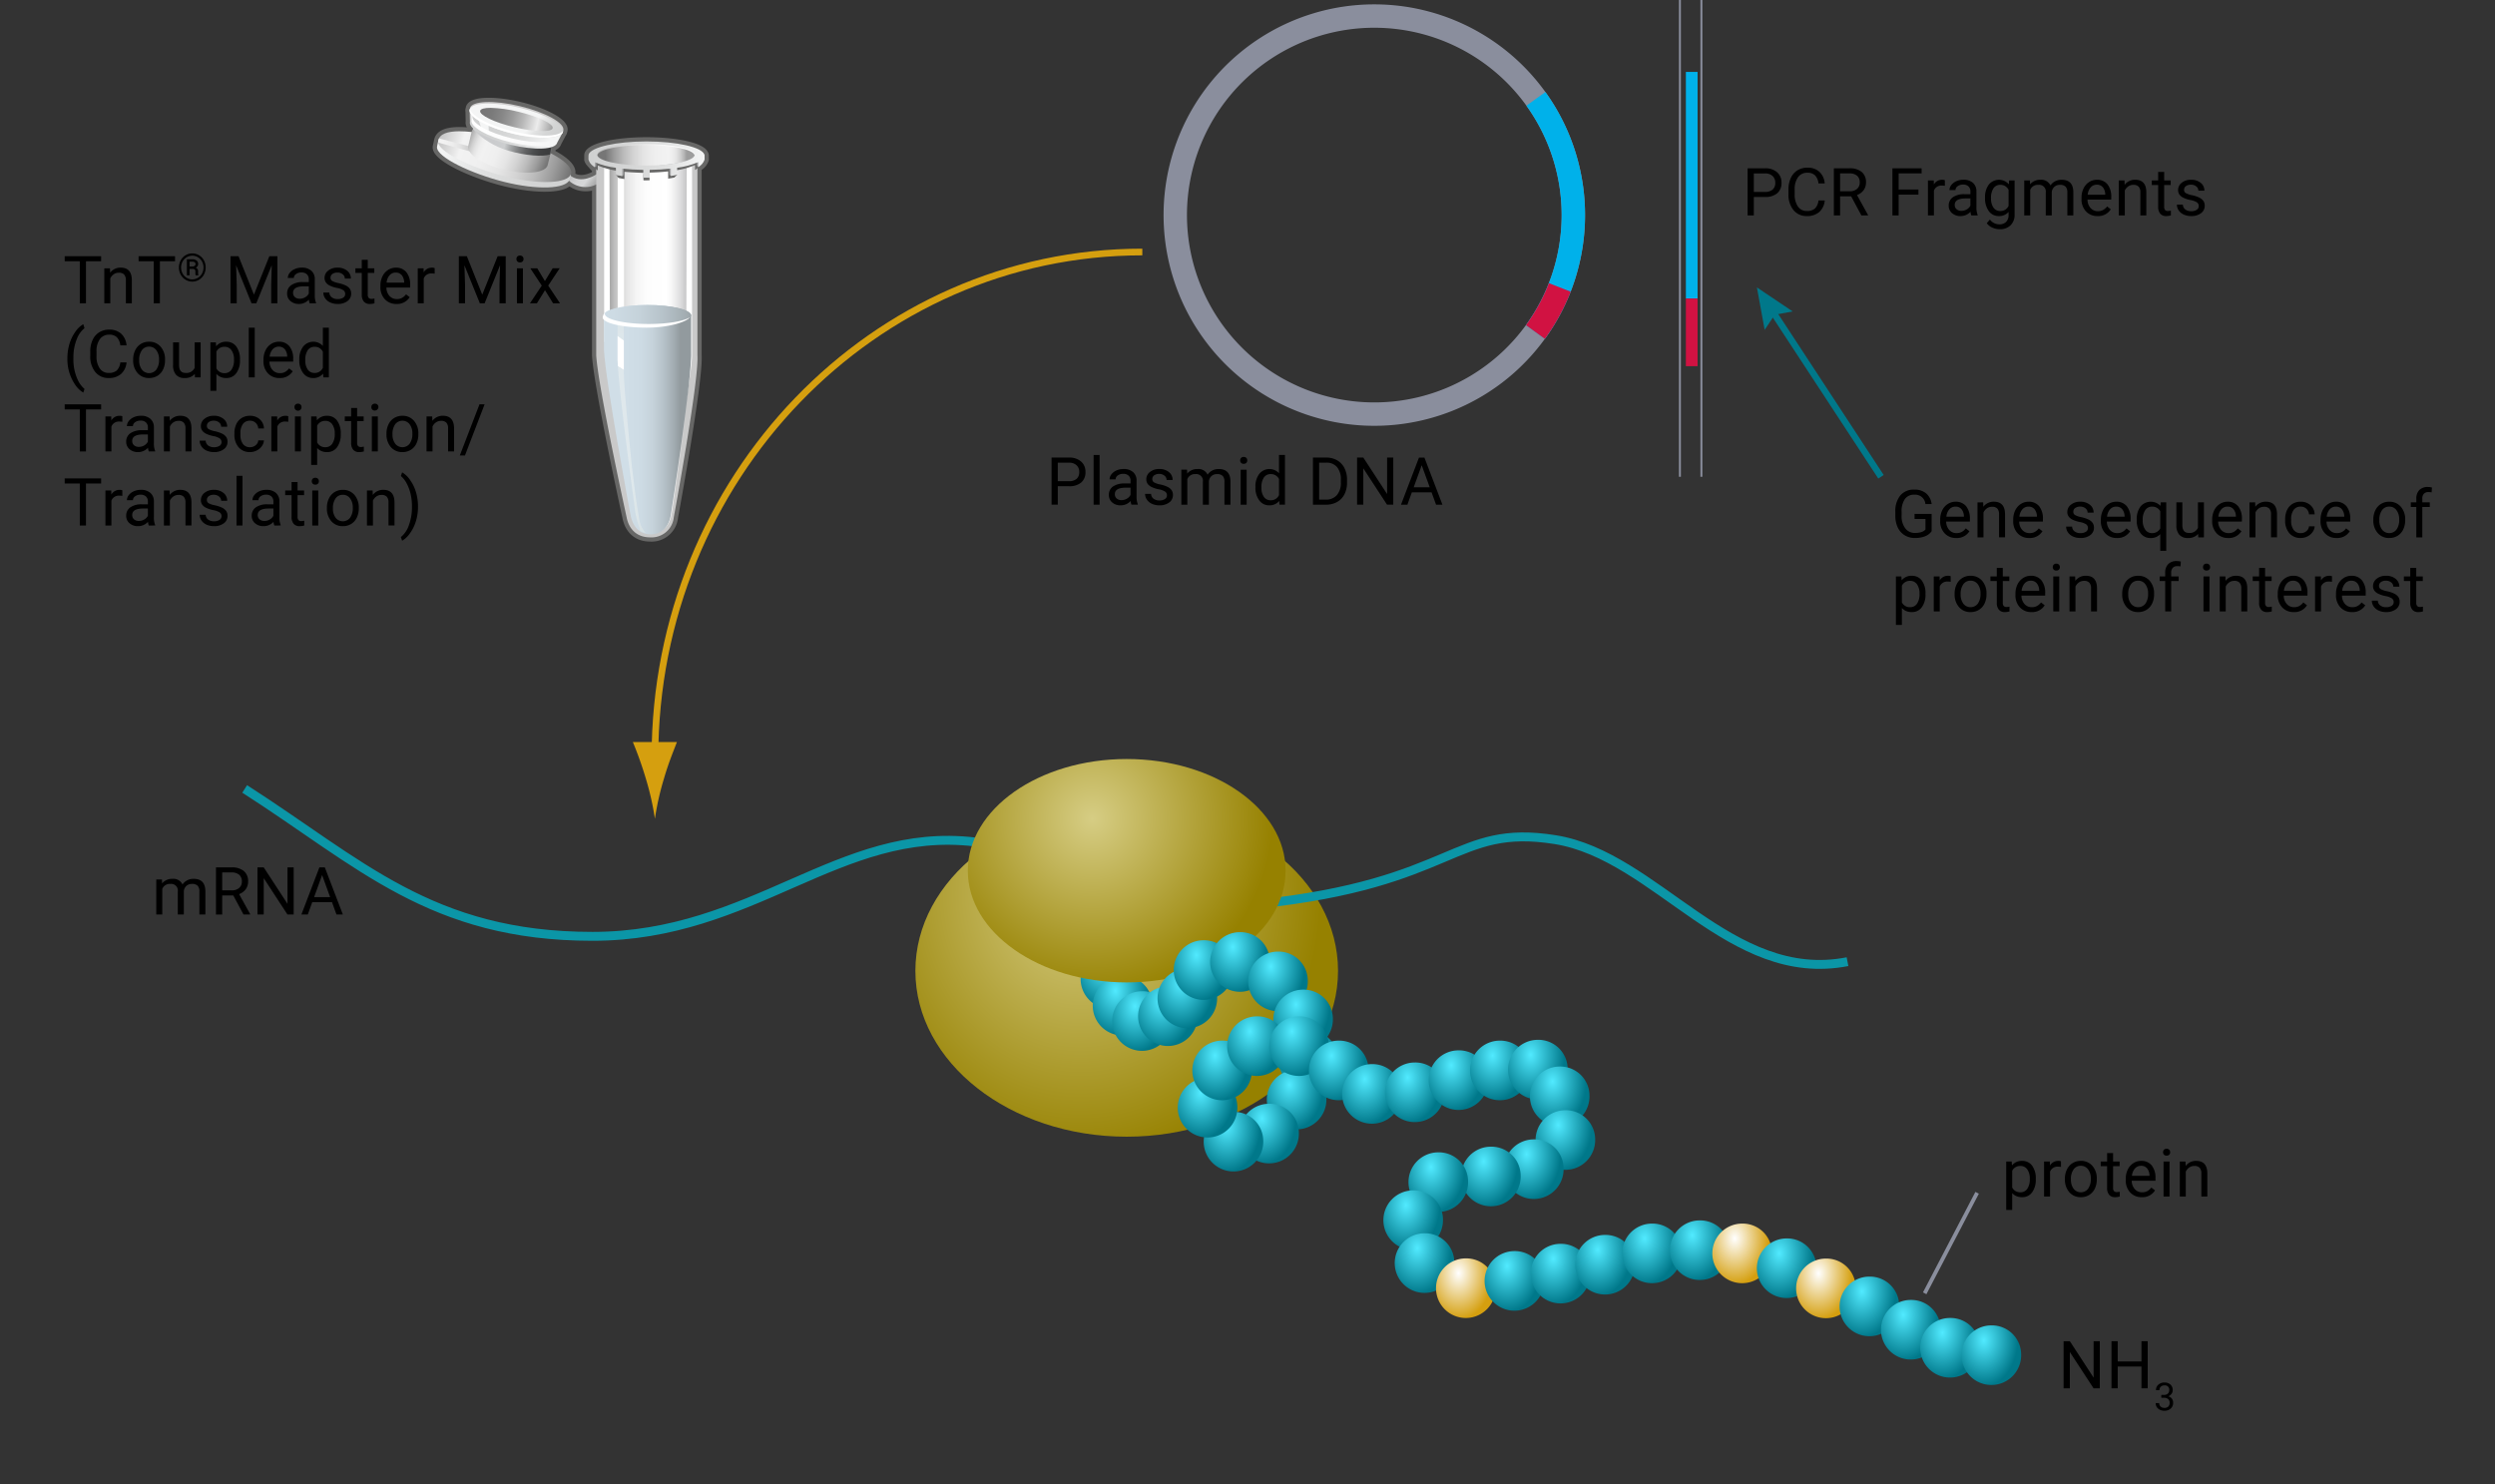 <svg xmlns="http://www.w3.org/2000/svg" xmlns:xlink="http://www.w3.org/1999/xlink" viewBox="0 0 640 380.749"><rect x="0" y="0" width="640" height="380.749" fill="#333333" stroke="none"/><defs><style>.a,.bb,.bc,.be,.cw,.e,.f,.g,.h,.i,.j,.k{fill:none;}.b{fill:url(#a);}.c{fill:url(#b);}.d{fill:url(#c);}.bb,.e,.j{stroke:#8a8e9d;}.e,.f,.g{stroke-width:6px;}.f,.h{stroke:#00b1ea;}.g,.i{stroke:#d11242;}.h,.i{stroke-width:3px;}.j{stroke-width:0.5px;}.k{stroke:#0b96a7;stroke-width:2.284px;}.l{fill:url(#d);}.m{fill:url(#e);}.n{fill:url(#f);}.o{fill:url(#g);}.p{fill:url(#h);}.q{fill:url(#i);}.r{fill:url(#j);}.s{fill:url(#k);}.t{fill:url(#l);}.u{fill:url(#m);}.v{fill:url(#n);}.w{fill:url(#o);}.x{fill:url(#p);}.y{fill:url(#q);}.z{fill:url(#r);}.aa{fill:url(#s);}.ab{fill:url(#t);}.ac{fill:url(#u);}.ad{fill:url(#v);}.ae{fill:url(#w);}.af{fill:url(#x);}.ag{fill:url(#y);}.ah{fill:url(#z);}.ai{fill:url(#aa);}.aj{fill:url(#ab);}.ak{fill:url(#ac);}.al{fill:url(#ad);}.am{fill:url(#ae);}.an{fill:url(#af);}.ao{fill:url(#ag);}.ap{fill:url(#ah);}.aq{fill:url(#ai);}.ar{fill:url(#aj);}.as{fill:url(#ak);}.at{fill:url(#al);}.au{fill:url(#am);}.av{fill:url(#an);}.aw{fill:url(#ao);}.ax{fill:url(#ap);}.ay{fill:url(#aq);}.az{fill:url(#ar);}.ba{fill:url(#as);}.bc{stroke:#d59f0f;stroke-width:1.717px;}.bd{fill:#d59f0f;}.be{stroke:#676766;stroke-miterlimit:3.863;stroke-width:2.17px;}.bf{clip-path:url(#at);}.bg{fill:url(#au);}.bh{fill:#c9c9c9;}.bi{fill:#fff;}.bj{clip-path:url(#av);}.bk{fill:url(#aw);}.bl{clip-path:url(#ax);}.bm{fill:url(#ay);}.bn{clip-path:url(#az);}.bo{fill:url(#ba);}.bp{clip-path:url(#bb);}.bq{fill:url(#bc);}.br{clip-path:url(#bd);}.bs{fill:url(#be);}.bt,.bu{opacity:0.98;}.bt{fill:url(#bf);}.bu{fill:url(#bg);}.bv{clip-path:url(#bh);}.bw{fill:url(#bi);}.bx{fill:#676766;}.by{clip-path:url(#bj);}.bz{fill:url(#bk);}.ca{clip-path:url(#bl);}.cb{fill:url(#bm);}.cc{clip-path:url(#bn);}.cd{fill:url(#bo);}.ce{clip-path:url(#bp);}.cf{fill:url(#bq);}.cg{clip-path:url(#br);}.ch{clip-path:url(#bs);}.ci{fill:url(#bt);}.cj{clip-path:url(#bu);}.ck{fill:url(#bv);}.cl{clip-path:url(#bw);}.cm{fill:url(#bx);}.cn{clip-path:url(#by);}.co{fill:url(#bz);}.cp{fill:#cdcccc;}.cq{clip-path:url(#ca);}.cr{fill:url(#cb);}.cs{clip-path:url(#cc);}.ct{fill:url(#cd);}.cu{clip-path:url(#ce);}.cv{fill:url(#cf);}.cw{stroke:#00788a;stroke-width:1.66px;}.cx{fill:#00788a;}</style><radialGradient id="a" cx="277.117" cy="251.874" r="61.687" gradientTransform="matrix(1, 0, 0, 1.116, 0.059, -51.795)" gradientUnits="userSpaceOnUse"><stop offset="0" stop-color="#d6cd84"/><stop offset="1" stop-color="#968100"/></radialGradient><radialGradient id="b" cx="354.42" cy="242.291" r="12.116" gradientTransform="translate(28.917 10.104) scale(0.717 0.979)" gradientUnits="userSpaceOnUse"><stop offset="0" stop-color="#51eaff"/><stop offset="1" stop-color="#00788a"/></radialGradient><radialGradient id="c" cx="358.761" cy="249.287" r="12.116" xlink:href="#b"/><radialGradient id="d" cx="280.154" cy="210.059" r="46.385" gradientTransform="matrix(1, 0, 0, 1, 0, 0)" xlink:href="#a"/><radialGradient id="e" cx="365.708" cy="253.316" r="12.117" xlink:href="#b"/><radialGradient id="f" cx="374.972" cy="252.044" r="12.116" xlink:href="#b"/><radialGradient id="g" cx="381.918" cy="247.379" r="12.116" xlink:href="#b"/><radialGradient id="h" cx="387.707" cy="239.959" r="12.116" xlink:href="#b"/><radialGradient id="i" cx="400.733" cy="237.838" r="12.117" xlink:href="#b"/><radialGradient id="j" cx="414.337" cy="242.927" r="12.116" xlink:href="#b"/><radialGradient id="k" cx="423.31" cy="252.891" r="12.116" xlink:href="#b"/><radialGradient id="l" cx="425.337" cy="263.705" r="12.116" xlink:href="#b"/><radialGradient id="m" cx="420.994" cy="273.882" r="12.115" xlink:href="#b"/><radialGradient id="n" cx="411.153" cy="282.787" r="12.116" xlink:href="#b"/><radialGradient id="o" cx="398.417" cy="284.907" r="12.116" xlink:href="#b"/><radialGradient id="p" cx="389.154" cy="276.003" r="12.116" xlink:href="#b"/><radialGradient id="q" cx="394.364" cy="266.249" r="12.116" xlink:href="#b"/><radialGradient id="r" cx="406.811" cy="259.888" r="12.116" xlink:href="#b"/><radialGradient id="s" cx="421.862" cy="259.888" r="12.116" xlink:href="#b"/><radialGradient id="t" cx="436.046" cy="266.249" r="12.116" xlink:href="#b"/><radialGradient id="u" cx="447.913" cy="272.398" r="12.117" xlink:href="#b"/><radialGradient id="v" cx="463.255" cy="271.974" r="12.117" xlink:href="#b"/><radialGradient id="w" cx="478.885" cy="268.793" r="12.116" xlink:href="#b"/><radialGradient id="x" cx="493.648" cy="266.249" r="12.116" xlink:href="#b"/><radialGradient id="y" cx="507.252" cy="266.037" r="12.117" xlink:href="#b"/><radialGradient id="z" cx="515.067" cy="273.034" r="12.116" xlink:href="#b"/><radialGradient id="aa" cx="517.091" cy="284.482" r="12.117" xlink:href="#b"/><radialGradient id="ab" cx="505.804" cy="292.116" r="12.116" xlink:href="#b"/><radialGradient id="ac" cx="490.462" cy="294.024" r="12.115" xlink:href="#b"/><radialGradient id="ad" cx="471.647" cy="295.507" r="12.116" xlink:href="#b"/><radialGradient id="ae" cx="462.674" cy="305.473" r="12.116" xlink:href="#b"/><radialGradient id="af" cx="466.727" cy="316.71" r="12.117" xlink:href="#b"/><radialGradient id="ag" cx="481.489" cy="323.283" r="12.116" gradientTransform="translate(28.917 10.104) scale(0.717 0.979)" gradientUnits="userSpaceOnUse"><stop offset="0" stop-color="#fff"/><stop offset="1" stop-color="#d59f0f"/></radialGradient><radialGradient id="ah" cx="498.857" cy="321.374" r="12.116" xlink:href="#b"/><radialGradient id="ai" cx="515.357" cy="319.466" r="12.116" xlink:href="#b"/><radialGradient id="aj" cx="531.276" cy="317.134" r="12.117" xlink:href="#b"/><radialGradient id="ak" cx="548.065" cy="314.166" r="12.116" xlink:href="#b"/><radialGradient id="al" cx="565.127" cy="313.333" r="12.116" xlink:href="#b"/><radialGradient id="am" cx="580.297" cy="314.166" r="12.116" xlink:href="#ag"/><radialGradient id="an" cx="596.221" cy="318.055" r="12.117" xlink:href="#b"/><radialGradient id="ao" cx="610.252" cy="323.332" r="12.116" xlink:href="#ag"/><radialGradient id="ap" cx="625.798" cy="328.054" r="12.117" xlink:href="#b"/><radialGradient id="aq" cx="640.588" cy="334.164" r="12.117" xlink:href="#b"/><radialGradient id="ar" cx="654.617" cy="338.886" r="12.117" xlink:href="#b"/><radialGradient id="as" cx="669.407" cy="340.83" r="12.117" xlink:href="#b"/><clipPath id="at"><path class="a" d="M146.027,44.823c0-.007-.007-.011-.012-.011l.012.011m0,0A6.79,6.79,0,0,1,145.582,46a6.27,6.27,0,0,0,7.511,1.26c.01-1.117-.03-2.585-.03-2.585s-4.007,2.834-7.036.148"/></clipPath><linearGradient id="au" x1="-45.979" y1="986.456" x2="-44.721" y2="986.456" gradientTransform="matrix(0, 8.328, 8.328, 0, -8065.853, 423.253)" gradientUnits="userSpaceOnUse"><stop offset="0" stop-color="#767676"/><stop offset="0.006" stop-color="#767676"/><stop offset="0.044" stop-color="#838383"/><stop offset="0.153" stop-color="#a1a1a2"/><stop offset="0.268" stop-color="#b8b9ba"/><stop offset="0.388" stop-color="#c9cacb"/><stop offset="0.519" stop-color="#d3d4d5"/><stop offset="0.68" stop-color="#d6d7d8"/><stop offset="0.787" stop-color="#bebfbf"/><stop offset="0.92" stop-color="#a6a6a6"/><stop offset="1" stop-color="#9d9d9d"/></linearGradient><clipPath id="av"><path class="a" d="M112.817,35.719l-.406.413-.266,1.261-.045.339c-.131,2.59,8.843,6.839,17.265,8.939,8.444,2.106,15.8,1.83,16.736-.576l.042-.011.322-1.351-.429.072c-1.052-2.466-6.9-5.567-14.354-7.427-5.2-1.3-10.964-2.738-14.871-2.738-1.807,0-3.217.306-3.994,1.079"/></clipPath><linearGradient id="aw" x1="19.738" y1="946.959" x2="20.996" y2="946.959" gradientTransform="matrix(0, -27.316, -27.316, 0, 25996.44, 599.257)" gradientUnits="userSpaceOnUse"><stop offset="0" stop-color="#d0d1d1"/><stop offset="0.006" stop-color="#d0d1d1"/><stop offset="0.335" stop-color="#d4d5d5"/><stop offset="0.671" stop-color="#e0e1e1"/><stop offset="1" stop-color="#f4f5f5"/></linearGradient><clipPath id="ax"><path class="a" d="M112.411,36.132c-.642,2.568,8.619,6.994,17.264,9.149s16.17,1.822,16.81-.745-5.851-6.392-14.494-8.549c-4.866-1.212-10.254-2.317-14.149-2.317-3.022,0-5.148.665-5.431,2.462"/></clipPath><linearGradient id="ay" x1="17.033" y1="949.001" x2="18.291" y2="949.001" gradientTransform="matrix(0, -33.592, -33.592, 0, 32008.503, 629.882)" gradientUnits="userSpaceOnUse"><stop offset="0" stop-color="#767676"/><stop offset="0.006" stop-color="#767676"/><stop offset="0.103" stop-color="#9c9c9c"/><stop offset="0.203" stop-color="#bbb"/><stop offset="0.307" stop-color="#d3d3d3"/><stop offset="0.417" stop-color="#e5e5e5"/><stop offset="0.536" stop-color="#efefef"/><stop offset="0.68" stop-color="#f2f2f2"/><stop offset="0.705" stop-color="#e9e9e9"/><stop offset="0.835" stop-color="silver"/><stop offset="0.938" stop-color="#a6a6a6"/><stop offset="1" stop-color="#9d9d9d"/></linearGradient><clipPath id="az"><path class="a" d="M112.411,36.132a1.1,1.1,0,0,0,0,.443l11.238,3.131-.154-1.39L112.621,35.5a2.141,2.141,0,0,0-.21.634"/></clipPath><linearGradient id="ba" x1="-17.422" y1="1009.818" x2="-16.163" y2="1009.818" gradientTransform="matrix(8.948, 0, 0, -8.948, 268.29, 9073.659)" gradientUnits="userSpaceOnUse"><stop offset="0" stop-color="#f2f2f2"/><stop offset="0.104" stop-color="#f2f2f2"/><stop offset="0.308" stop-color="#eee"/><stop offset="0.499" stop-color="#e3e3e3"/><stop offset="0.685" stop-color="#d0d0d0"/><stop offset="0.866" stop-color="#b6b6b6"/><stop offset="1" stop-color="#9d9d9d"/></linearGradient><clipPath id="bb"><path class="a" d="M155.914,40.553V90.5c.356,7.909,6.425,41.042,6.425,41.042.474,3.02,2.144,5.131,5,5.131s4.63-2.088,5-5.131c0,0,5.356-34.628,5-41.042V40.23Z"/></clipPath><linearGradient id="bc" x1="-5.313" y1="985.415" x2="-4.055" y2="985.415" gradientTransform="matrix(17.041, 0, 0, -17.041, 246.445, 16880.914)" gradientUnits="userSpaceOnUse"><stop offset="0" stop-color="#a0a09f"/><stop offset="0.006" stop-color="#a0a09f"/><stop offset="0.072" stop-color="#bbb"/><stop offset="0.151" stop-color="#d4d4d3"/><stop offset="0.24" stop-color="#e7e7e7"/><stop offset="0.342" stop-color="#f5f5f5"/><stop offset="0.469" stop-color="#fdfdfd"/><stop offset="0.702" stop-color="#fff"/><stop offset="0.763" stop-color="#f7f7f7"/><stop offset="0.86" stop-color="#e0e0e1"/><stop offset="0.979" stop-color="#bbbbbc"/><stop offset="1" stop-color="#b4b4b5"/></linearGradient><clipPath id="bd"><path class="a" d="M155.237,80.867l-.314-.2.006,9.143c.385,8.095,6.753,42.009,6.753,42.009.494,3.091,2.241,5.248,5.224,5.244s4.827-2.145,5.211-5.256c0,0,5.555-35.462,5.171-42.027l-.008-9.113-.325.2c0-1.454-4.861-2.631-10.86-2.631s-10.858,1.177-10.858,2.631"/></clipPath><linearGradient id="be" x1="178.838" y1="107.65" x2="152.897" y2="107.65" gradientUnits="userSpaceOnUse"><stop offset="0.165" stop-color="#929a9e"/><stop offset="0.228" stop-color="#a2acb1"/><stop offset="0.33" stop-color="#b6c2c9"/><stop offset="0.437" stop-color="#c5d2da"/><stop offset="0.554" stop-color="#cddbe4"/><stop offset="0.699" stop-color="#d0dee7"/></linearGradient><linearGradient id="bf" x1="159.216" y1="64.357" x2="159.216" y2="89.598" gradientUnits="userSpaceOnUse"><stop offset="0" stop-color="#929a9e"/><stop offset="0.147" stop-color="#aab3b7"/><stop offset="0.33" stop-color="#c1cbce"/><stop offset="0.525" stop-color="#d2dcdf"/><stop offset="0.738" stop-color="#dce6e9"/><stop offset="1" stop-color="#dfe9ec"/></linearGradient><linearGradient id="bg" x1="162.055" y1="159.23" x2="162.055" y2="123.409" xlink:href="#bf"/><clipPath id="bh"><path class="a" d="M121,33.734c-.016.065-.868,3.633-.884,3.7-.488,2.047,3.682,4.788,9.314,6.133s10.589.784,11.08-1.263c.014-.064.865-3.63.882-3.7.49-2.051-3.68-4.8-9.31-6.142a25.171,25.171,0,0,0-5.741-.73c-2.928,0-5.032.7-5.341,2"/></clipPath><linearGradient id="bi" x1="28.412" y1="939.988" x2="29.67" y2="939.988" gradientTransform="matrix(0, -16.975, -16.975, 0, 16087.299, 530.96)" gradientUnits="userSpaceOnUse"><stop offset="0" stop-color="#767676"/><stop offset="0.006" stop-color="#767676"/><stop offset="0.117" stop-color="#9c9c9c"/><stop offset="0.231" stop-color="#bbb"/><stop offset="0.35" stop-color="#d3d3d3"/><stop offset="0.475" stop-color="#e5e5e5"/><stop offset="0.611" stop-color="#efefef"/><stop offset="0.775" stop-color="#f2f2f2"/><stop offset="0.826" stop-color="#eee"/><stop offset="0.874" stop-color="#e3e3e3"/><stop offset="0.921" stop-color="#d0d0d0"/><stop offset="0.966" stop-color="#b6b6b6"/><stop offset="1" stop-color="#9d9d9d"/></linearGradient><clipPath id="bj"><path class="a" d="M152.408,39.655c0,1.746,5.9,3.163,13.167,3.163s13.17-1.417,13.17-3.163-5.9-3.164-13.17-3.164-13.167,1.416-13.167,3.164"/></clipPath><linearGradient id="bk" x1="-5.479" y1="986.579" x2="-4.221" y2="986.579" gradientTransform="matrix(16.698, 0, 0, -16.698, 246.672, 16513.51)" xlink:href="#bi"/><clipPath id="bl"><path class="a" d="M151.052,39.7h2.211c.577-1.408,5.921-2.513,12.435-2.513s11.859,1.105,12.434,2.513h2.46c-.958-1.791-7.2-3.174-14.765-3.174s-13.815,1.383-14.775,3.174"/></clipPath><linearGradient id="bm" x1="-1.899" y1="978.662" x2="-0.64" y2="978.662" gradientTransform="matrix(23.679, 0, 0, -23.679, 195.89, 23211.658)" gradientUnits="userSpaceOnUse"><stop offset="0" stop-color="#979797"/><stop offset="0.006" stop-color="#979797"/><stop offset="0.108" stop-color="#b1b1b1"/><stop offset="0.244" stop-color="#cdcdcd"/><stop offset="0.392" stop-color="#e3e3e3"/><stop offset="0.553" stop-color="#f3f3f3"/><stop offset="0.737" stop-color="#fcfcfc"/><stop offset="1" stop-color="#fff"/></linearGradient><clipPath id="bn"><path class="a" d="M180.317,39.907a33.511,33.511,0,0,1-3.671,1.256,29.411,29.411,0,0,1-4.449.925c-1.57.2-3.139.382-4.711.595a17.074,17.074,0,0,1-2.166.184,17.432,17.432,0,0,1-2.195-.19c-1.549-.2-3.1-.284-4.661-.39a20.689,20.689,0,0,1-2.226-.19,9.913,9.913,0,0,1-1.949-.6c-.553-.222-1.256-.621-1.866-.428-.4.128-.774.332-1.166.493.575.651,1.306,1.318,1.306,1.318l.389-.22-.009-1.066c1.524.736,2.4.741,5.379,1.216v1.834l-.335.22,1.662.287.29-.277V42.972a40.647,40.647,0,0,0,5.153.184v2.009l-.067.418s.232-.336.408-.336c.3,0,.58-.008.872-.015V43.227c1.929-.026,3.757-.14,5.421-.329v1.894l.346.349a5.643,5.643,0,0,1,1.275-.635V42.683a20.306,20.306,0,0,0,5.424-1.449v1.287l.341.348a14.148,14.148,0,0,0,1.276-2.272v-.722l-.071.032"/></clipPath><linearGradient id="bo" x1="-2.117" y1="979.027" x2="-0.859" y2="979.027" gradientTransform="matrix(23.155, 0, 0, -23.155, 200.281, 22712.391)" gradientUnits="userSpaceOnUse"><stop offset="0" stop-color="#a4a5a7"/><stop offset="0.006" stop-color="#a4a5a7"/><stop offset="1" stop-color="#a4a5a7"/></linearGradient><clipPath id="bp"><path class="a" d="M153.208,39.705c0-1.525,5.591-2.763,12.49-2.763s12.489,1.238,12.489,2.763S172.6,42.467,165.7,42.467s-12.49-1.236-12.49-2.762m-2.224-.1a2.608,2.608,0,0,0-.037.466v.886a3.289,3.289,0,0,0,1.278,1.688c.107.083.338.24.338.24l.005-.657V41.6a20.329,20.329,0,0,0,5.419,1.439v1.833c.522.108,1.058.2,1.619.289V43.249c1.671.188,3.5.3,5.419.326v2.008s.5.011.752.011c.294,0,.584-.007.872-.014V43.574c1.926-.025,3.757-.139,5.423-.329v1.9s1.1-.182,1.62-.288V43.031a20.031,20.031,0,0,0,5.42-1.449v1.287a3.62,3.62,0,0,0,1.621-1.925V39.857s-.038-.253-.059-.211c-.6-1.886-7.012-3.367-14.847-3.367-7.78,0-14.164,1.459-14.843,3.325"/></clipPath><linearGradient id="bq" x1="-1.925" y1="978.613" x2="-0.666" y2="978.613" gradientTransform="matrix(23.677, 0, 0, -23.677, 196.507, 23211.352)" xlink:href="#aw"/><clipPath id="br"><rect class="a" x="121.325" y="32.059" width="20.139" height="7.879"/></clipPath><clipPath id="bs"><path class="a" d="M121.325,33.146a20.822,20.822,0,0,0,9.1,5.524c4.515,1.3,8.763,1.554,10.676.97l.365-2.169a6.429,6.429,0,0,0-.933-.826l-19.113-4.586Z"/></clipPath><linearGradient id="bt" x1="34.134" y1="921.843" x2="35.392" y2="921.843" gradientTransform="matrix(0, -11.49, -10.174, 0, 9510.01, 437.947)" gradientUnits="userSpaceOnUse"><stop offset="0" stop-color="#3c3d3e"/><stop offset="0.006" stop-color="#3c3d3e"/><stop offset="0.13" stop-color="#404142"/><stop offset="0.258" stop-color="#4c4e4f"/><stop offset="0.389" stop-color="#616263"/><stop offset="0.52" stop-color="#7e7f80"/><stop offset="0.652" stop-color="#a2a4a5"/><stop offset="0.775" stop-color="#cccecf"/><stop offset="1" stop-color="#cacbcd"/></linearGradient><clipPath id="bu"><path class="a" d="M120.54,31.235c-.424,1.777,4.056,4.376,10.427,5.9s11.54,1.231,11.965-.549l1.475-2.763-23.932-5.715Z"/></clipPath><linearGradient id="bv" x1="-14.055" y1="985.625" x2="-12.797" y2="985.625" gradientTransform="matrix(0, 14.953, 14.953, 0, -14606.177, 233.905)" xlink:href="#aw"/><clipPath id="bw"><polygon class="a" points="123.609 33.304 125.388 34.19 125.34 32.167 122.747 30.677 123.609 33.304"/></clipPath><linearGradient id="bx" x1="-2019.776" y1="970.341" x2="-2018.518" y2="970.341" gradientTransform="matrix(0, 0.246, 0.246, 0, -114.826, 524.606)" xlink:href="#aw"/><clipPath id="by"><path class="a" d="M120.955,30.787c-.415,1.731,3.949,4.262,10.154,5.745s11.243,1.2,11.656-.537l1.389-2.5-.077-.018-1.067,1.495c-.413,1.733-5.452,2.017-11.653.536S120.784,31.49,121.2,29.758l-.278-1.816-.076-.018Z"/></clipPath><linearGradient id="bz" x1="-9.581" y1="980.069" x2="-8.324" y2="980.069" gradientTransform="matrix(0, 19.046, 19.046, 0, -18534.108, 202.784)" gradientUnits="userSpaceOnUse"><stop offset="0" stop-color="#fff"/><stop offset="0.006" stop-color="#fff"/><stop offset="0.607" stop-color="#fbfbfb"/><stop offset="1" stop-color="#f4f5f5"/></linearGradient><clipPath id="ca"><path class="a" d="M120.475,28.105c-.441,1.836,4.557,4.616,11.169,6.2s12.324,1.357,12.763-.481c.441-1.853-4.559-4.629-11.165-6.208a35.467,35.467,0,0,0-7.959-1.055c-2.717,0-4.566.524-4.808,1.548"/></clipPath><linearGradient id="cb" x1="98.729" y1="924.273" x2="99.988" y2="924.273" gradientTransform="matrix(0, -5.042, -5.042, 0, 4792.306, 538.771)" xlink:href="#aw"/><clipPath id="cc"><path class="a" d="M123.167,28.426c-.262,1.1,3.685,2.994,8.82,4.22s9.513,1.324,9.779.221-3.691-2.985-8.825-4.211a32.625,32.625,0,0,0-7.086-.993c-1.557,0-2.565.252-2.688.763"/></clipPath><linearGradient id="cd" x1="-13.875" y1="985.422" x2="-12.617" y2="985.422" gradientTransform="matrix(0, 15.077, 15.077, 0, -14724.616, 230.62)" gradientUnits="userSpaceOnUse"><stop offset="0" stop-color="#767676"/><stop offset="0.006" stop-color="#767676"/><stop offset="0.144" stop-color="#7a7a7a"/><stop offset="0.287" stop-color="#878787"/><stop offset="0.431" stop-color="#9b9b9b"/><stop offset="0.577" stop-color="#b8b8b8"/><stop offset="0.723" stop-color="#ddd"/><stop offset="0.775" stop-color="#ececec"/><stop offset="1" stop-color="#9d9d9d"/></linearGradient><clipPath id="ce"><path class="a" d="M154.817,80.867c0,1.454,5.03,2.632,11.231,2.632s11.232-1.178,11.232-2.632-5.028-2.631-11.232-2.631-11.231,1.177-11.231,2.631"/></clipPath><linearGradient id="cf" x1="179.55" y1="80.868" x2="149.177" y2="80.868" gradientUnits="userSpaceOnUse"><stop offset="0" stop-color="#929a9e"/><stop offset="0.118" stop-color="#a2acb1"/><stop offset="0.308" stop-color="#b6c2c9"/><stop offset="0.509" stop-color="#c5d2da"/><stop offset="0.729" stop-color="#cddbe4"/><stop offset="1" stop-color="#d0dee7"/></linearGradient></defs><title>6634MA-W</title><path class="b" d="M343.223,249.04c0,23.492-24.263,42.538-54.2,42.542s-54.211-19.033-54.215-42.524,24.263-42.537,54.2-42.541S343.219,225.55,343.223,249.04Z"/><path class="c" d="M292.476,250.805a7.644,7.644,0,1,1-7.639-7.33A7.489,7.489,0,0,1,292.476,250.805Z"/><path class="d" d="M295.59,257.657a7.645,7.645,0,1,1-7.638-7.329A7.487,7.487,0,0,1,295.59,257.657Z"/><path class="e" d="M403.584,55.171A51.056,51.056,0,1,1,352.528,4.116,51.055,51.055,0,0,1,403.584,55.171Z"/><path class="f" d="M393.979,25.358a51.079,51.079,0,0,1-.128,59.806"/><path class="g" d="M400.109,73.724a50.983,50.983,0,0,1-6.258,11.44"/><path d="M25.939,67.022H22.055V77.805H20.469V67.022H16.593v-1.3h9.346Z"/><path d="M28.209,68.823l.05,1.129a3.274,3.274,0,0,1,2.69-1.3q2.847,0,2.872,3.213v5.935H32.285V71.861a2.065,2.065,0,0,0-.444-1.436,1.778,1.778,0,0,0-1.357-.464,2.216,2.216,0,0,0-1.312.4,2.715,2.715,0,0,0-.88,1.046v6.4H26.757V68.823Z"/><path d="M44.9,67.022H41.013V77.805H39.428V67.022H35.551v-1.3H44.9Z"/><path d="M45.894,68.616a3.752,3.752,0,0,1,.452-1.815A3.37,3.37,0,0,1,47.6,65.483a3.34,3.34,0,0,1,3.457,0A3.391,3.391,0,0,1,52.308,66.8a3.753,3.753,0,0,1,.453,1.815,3.8,3.8,0,0,1-.436,1.786,3.427,3.427,0,0,1-1.237,1.337,3.316,3.316,0,0,1-3.513,0,3.443,3.443,0,0,1-1.241-1.333A3.784,3.784,0,0,1,45.894,68.616Zm.556,0a3.158,3.158,0,0,0,.387,1.54,2.871,2.871,0,0,0,1.053,1.11,2.77,2.77,0,0,0,2.886-.007,2.877,2.877,0,0,0,1.048-1.11,3.266,3.266,0,0,0,0-3.058,2.849,2.849,0,0,0-1.048-1.1,2.736,2.736,0,0,0-1.446-.4,2.766,2.766,0,0,0-1.443.4,2.841,2.841,0,0,0-1.052,1.105A3.134,3.134,0,0,0,46.45,68.613Zm2.168.366v1.635h-.682V66.506h1.335a1.836,1.836,0,0,1,1.15.317,1.1,1.1,0,0,1,.409.922.984.984,0,0,1-.62.909.968.968,0,0,1,.6.988v.3a1.578,1.578,0,0,0,.082.6v.077h-.7a1.939,1.939,0,0,1-.068-.621c0-.3-.005-.475-.014-.53q-.078-.465-.634-.484Zm0-.619h.755a.971.971,0,0,0,.562-.169.5.5,0,0,0,.212-.42.6.6,0,0,0-.189-.5,1.132,1.132,0,0,0-.672-.147h-.668Z"/><path d="M61.188,65.719,65.14,75.58l3.951-9.861h2.067V77.805H69.564V73.1l.149-5.08-3.967,9.787H64.525l-3.959-9.762.158,5.055v4.707H59.13V65.719Z"/><path d="M79.446,77.805a3.2,3.2,0,0,1-.216-.946,3.428,3.428,0,0,1-2.557,1.112A3.172,3.172,0,0,1,74.5,77.22a2.429,2.429,0,0,1-.851-1.905,2.539,2.539,0,0,1,1.066-2.179,5.024,5.024,0,0,1,3-.776h1.494v-.706a1.73,1.73,0,0,0-.481-1.283,1.936,1.936,0,0,0-1.42-.477,2.238,2.238,0,0,0-1.378.415,1.226,1.226,0,0,0-.556,1H73.826a2.117,2.117,0,0,1,.477-1.3,3.258,3.258,0,0,1,1.3-.992,4.356,4.356,0,0,1,1.8-.366,3.55,3.55,0,0,1,2.432.777,2.8,2.8,0,0,1,.913,2.137v4.134a5.061,5.061,0,0,0,.315,1.967v.133ZM76.9,76.634a2.7,2.7,0,0,0,1.37-.373,2.261,2.261,0,0,0,.938-.971V73.447H78q-2.822,0-2.822,1.652a1.4,1.4,0,0,0,.482,1.129A1.848,1.848,0,0,0,76.9,76.634Z"/><path d="M88.548,75.423a1.131,1.131,0,0,0-.469-.968,4.531,4.531,0,0,0-1.636-.593,7.692,7.692,0,0,1-1.85-.6,2.623,2.623,0,0,1-1.013-.83,1.98,1.98,0,0,1-.328-1.145,2.329,2.329,0,0,1,.934-1.868,3.648,3.648,0,0,1,2.386-.764,3.751,3.751,0,0,1,2.478.789A2.5,2.5,0,0,1,90,71.463H88.457a1.386,1.386,0,0,0-.536-1.087,2,2,0,0,0-1.349-.457,2.1,2.1,0,0,0-1.311.365,1.149,1.149,0,0,0-.473.955.929.929,0,0,0,.44.838,5.425,5.425,0,0,0,1.589.54,8.268,8.268,0,0,1,1.864.614,2.726,2.726,0,0,1,1.058.859,2.111,2.111,0,0,1,.344,1.225,2.3,2.3,0,0,1-.962,1.929,4.035,4.035,0,0,1-2.5.727,4.53,4.53,0,0,1-1.909-.382,3.108,3.108,0,0,1-1.3-1.066,2.571,2.571,0,0,1-.469-1.482H84.48a1.59,1.59,0,0,0,.619,1.224,2.394,2.394,0,0,0,1.523.452,2.473,2.473,0,0,0,1.4-.353A1.081,1.081,0,0,0,88.548,75.423Z"/><path d="M94.337,66.649v2.174h1.677V70.01H94.337v5.577a1.247,1.247,0,0,0,.225.811.941.941,0,0,0,.763.27,3.762,3.762,0,0,0,.731-.1v1.238a4.479,4.479,0,0,1-1.179.165,1.912,1.912,0,0,1-1.552-.623A2.672,2.672,0,0,1,92.8,75.58V70.01H91.167V68.823H92.8V66.649Z"/><path d="M101.7,77.971a3.928,3.928,0,0,1-2.972-1.2,4.456,4.456,0,0,1-1.145-3.209v-.282A5.389,5.389,0,0,1,98.1,70.9a3.988,3.988,0,0,1,1.428-1.644,3.588,3.588,0,0,1,1.988-.594,3.365,3.365,0,0,1,2.723,1.154,5,5,0,0,1,.971,3.3v.639H99.123A3.19,3.19,0,0,0,99.9,75.9a2.438,2.438,0,0,0,1.888.817,2.666,2.666,0,0,0,1.378-.332,3.446,3.446,0,0,0,.988-.879l.938.73A3.772,3.772,0,0,1,101.7,77.971Zm-.191-8.052a2.048,2.048,0,0,0-1.56.677,3.287,3.287,0,0,0-.781,1.9h4.5v-.116a2.921,2.921,0,0,0-.63-1.813A1.928,1.928,0,0,0,101.513,69.919Z"/><path d="M111.5,70.2a4.7,4.7,0,0,0-.756-.058,2.024,2.024,0,0,0-2.05,1.287v6.375h-1.536V68.823h1.494l.025,1.038a2.394,2.394,0,0,1,2.142-1.2,1.561,1.561,0,0,1,.681.117Z"/><path d="M119.753,65.719l3.952,9.861,3.951-9.861h2.067V77.805h-1.594V73.1l.149-5.08-3.967,9.787H123.09l-3.959-9.762.158,5.055v4.707H117.7V65.719Z"/><path d="M132.475,66.441a.918.918,0,0,1,.228-.631.859.859,0,0,1,.676-.257.873.873,0,0,1,.681.257.908.908,0,0,1,.232.631.878.878,0,0,1-.232.623.887.887,0,0,1-.681.249.872.872,0,0,1-.676-.249A.888.888,0,0,1,132.475,66.441Zm1.66,11.364H132.6V68.823h1.536Z"/><path d="M139.775,72.1l1.992-3.279h1.793l-2.938,4.441,3.029,4.541h-1.776L139.8,74.443l-2.075,3.362H135.94l3.03-4.541-2.939-4.441h1.777Z"/><path d="M17.29,91.9a12.857,12.857,0,0,1,.5-3.6,10.454,10.454,0,0,1,1.5-3.138,6.373,6.373,0,0,1,2.066-1.992l.316,1.012a6.608,6.608,0,0,0-1.988,2.839,12.3,12.3,0,0,0-.851,4.275L18.826,92A12.374,12.374,0,0,0,20,97.56a6.626,6.626,0,0,0,1.677,2.208l-.316.938a6.573,6.573,0,0,1-2.108-2.058A11.539,11.539,0,0,1,17.29,91.9Z"/><path d="M32.459,92.97a4.444,4.444,0,0,1-1.415,2.959,4.636,4.636,0,0,1-3.167,1.042,4.259,4.259,0,0,1-3.432-1.536,6.176,6.176,0,0,1-1.291-4.109V90.164a6.888,6.888,0,0,1,.6-2.963,4.5,4.5,0,0,1,1.706-1.964,4.754,4.754,0,0,1,2.557-.684,4.364,4.364,0,0,1,3.087,1.075A4.5,4.5,0,0,1,32.459,88.6h-1.6a3.47,3.47,0,0,0-.9-2.1,2.72,2.72,0,0,0-1.938-.65,2.851,2.851,0,0,0-2.395,1.13,5.182,5.182,0,0,0-.868,3.215v1.172a5.333,5.333,0,0,0,.822,3.132,2.657,2.657,0,0,0,2.3,1.163,3.072,3.072,0,0,0,2.039-.6,3.34,3.34,0,0,0,.941-2.1Z"/><path d="M34.157,92.231a5.3,5.3,0,0,1,.519-2.374A3.864,3.864,0,0,1,36.12,88.23a3.929,3.929,0,0,1,2.112-.573,3.79,3.79,0,0,1,2.968,1.27,4.889,4.889,0,0,1,1.133,3.379v.108a5.35,5.35,0,0,1-.5,2.353A3.807,3.807,0,0,1,40.4,96.39a3.982,3.982,0,0,1-2.146.581A3.777,3.777,0,0,1,35.29,95.7a4.859,4.859,0,0,1-1.133-3.362Zm1.544.183a3.843,3.843,0,0,0,.693,2.4,2.349,2.349,0,0,0,3.714-.013,4.2,4.2,0,0,0,.689-2.569,3.841,3.841,0,0,0-.7-2.395,2.232,2.232,0,0,0-1.864-.917,2.205,2.205,0,0,0-1.834.905A4.168,4.168,0,0,0,35.7,92.414Z"/><path d="M49.974,95.917a3.266,3.266,0,0,1-2.632,1.054,2.793,2.793,0,0,1-2.187-.834,3.61,3.61,0,0,1-.759-2.47V87.823h1.535v5.8q0,2.041,1.66,2.042a2.3,2.3,0,0,0,2.341-1.312V87.823h1.536v8.982H50.007Z"/><path d="M61.558,92.414a5.378,5.378,0,0,1-.938,3.3,3.008,3.008,0,0,1-2.54,1.254,3.3,3.3,0,0,1-2.574-1.038v4.325H53.971V87.823h1.4l.074,1a3.167,3.167,0,0,1,2.607-1.162,3.06,3.06,0,0,1,2.56,1.221,5.43,5.43,0,0,1,.943,3.395Zm-1.536-.175a3.975,3.975,0,0,0-.647-2.4,2.087,2.087,0,0,0-1.777-.879A2.258,2.258,0,0,0,55.506,90.2v4.292a2.262,2.262,0,0,0,2.109,1.228,2.076,2.076,0,0,0,1.755-.875A4.33,4.33,0,0,0,60.022,92.239Z"/><path d="M65.347,96.805H63.811V84.055h1.536Z"/><path d="M71.7,96.971a3.927,3.927,0,0,1-2.972-1.2,4.452,4.452,0,0,1-1.146-3.209v-.282a5.389,5.389,0,0,1,.511-2.386,3.986,3.986,0,0,1,1.427-1.644,3.591,3.591,0,0,1,1.989-.594,3.363,3.363,0,0,1,2.722,1.154,4.994,4.994,0,0,1,.972,3.3v.639H69.119A3.19,3.19,0,0,0,69.9,94.9a2.438,2.438,0,0,0,1.888.817,2.671,2.671,0,0,0,1.378-.332,3.455,3.455,0,0,0,.987-.879l.938.73A3.769,3.769,0,0,1,71.7,96.971Zm-.191-8.052a2.05,2.05,0,0,0-1.561.677,3.293,3.293,0,0,0-.78,1.9h4.5v-.116a2.916,2.916,0,0,0-.631-1.813A1.924,1.924,0,0,0,71.51,88.919Z"/><path d="M76.776,92.239a5.259,5.259,0,0,1,.98-3.324,3.332,3.332,0,0,1,5.063-.179V84.055h1.536v12.75H82.944l-.075-.963A3.129,3.129,0,0,1,80.3,96.971a3.068,3.068,0,0,1-2.544-1.278,5.322,5.322,0,0,1-.984-3.337Zm1.536.175a3.978,3.978,0,0,0,.631,2.39,2.037,2.037,0,0,0,1.743.864,2.239,2.239,0,0,0,2.133-1.312V90.231a2.256,2.256,0,0,0-2.116-1.27,2.048,2.048,0,0,0-1.76.871A4.384,4.384,0,0,0,78.312,92.414Z"/><path d="M25.939,105.022H22.055v10.783H20.469V105.022H16.593v-1.3h9.346Z"/><path d="M31.38,108.2a4.678,4.678,0,0,0-.755-.058,2.024,2.024,0,0,0-2.05,1.287v6.375H27.039v-8.982h1.494l.025,1.038a2.392,2.392,0,0,1,2.142-1.2,1.553,1.553,0,0,1,.68.117Z"/><path d="M38.174,115.805a3.268,3.268,0,0,1-.216-.946,3.425,3.425,0,0,1-2.556,1.112,3.175,3.175,0,0,1-2.179-.751,2.432,2.432,0,0,1-.851-1.905,2.539,2.539,0,0,1,1.067-2.179,5.023,5.023,0,0,1,3-.776h1.495v-.706a1.727,1.727,0,0,0-.482-1.283,1.935,1.935,0,0,0-1.419-.477,2.236,2.236,0,0,0-1.378.415,1.224,1.224,0,0,0-.556,1H32.555a2.117,2.117,0,0,1,.477-1.3,3.251,3.251,0,0,1,1.3-.992,4.348,4.348,0,0,1,1.8-.366,3.546,3.546,0,0,1,2.432.777,2.8,2.8,0,0,1,.913,2.137v4.134a5.04,5.04,0,0,0,.316,1.967v.133Zm-2.548-1.171a2.7,2.7,0,0,0,1.37-.373,2.267,2.267,0,0,0,.938-.971v-1.843h-1.2q-2.822,0-2.822,1.652a1.4,1.4,0,0,0,.481,1.129A1.853,1.853,0,0,0,35.626,114.634Z"/><path d="M43.5,106.823l.05,1.129a3.272,3.272,0,0,1,2.689-1.3q2.847,0,2.872,3.213v5.935H47.575v-5.944a2.07,2.07,0,0,0-.445-1.436,1.777,1.777,0,0,0-1.357-.464,2.211,2.211,0,0,0-1.311.4,2.7,2.7,0,0,0-.88,1.046v6.4H42.046v-8.982Z"/><path d="M56.826,113.423a1.131,1.131,0,0,0-.469-.968,4.525,4.525,0,0,0-1.635-.593,7.687,7.687,0,0,1-1.851-.6,2.63,2.63,0,0,1-1.013-.83,1.988,1.988,0,0,1-.328-1.145,2.332,2.332,0,0,1,.934-1.868,3.649,3.649,0,0,1,2.387-.764,3.749,3.749,0,0,1,2.477.789,2.5,2.5,0,0,1,.951,2.017H56.735a1.383,1.383,0,0,0-.536-1.087,2,2,0,0,0-1.348-.457,2.1,2.1,0,0,0-1.312.365,1.152,1.152,0,0,0-.473.955.929.929,0,0,0,.44.838,5.422,5.422,0,0,0,1.59.54,8.257,8.257,0,0,1,1.863.614,2.73,2.73,0,0,1,1.059.859,2.118,2.118,0,0,1,.344,1.225,2.3,2.3,0,0,1-.963,1.929,4.035,4.035,0,0,1-2.5.727,4.53,4.53,0,0,1-1.909-.382,3.108,3.108,0,0,1-1.3-1.066,2.571,2.571,0,0,1-.469-1.482h1.536a1.592,1.592,0,0,0,.618,1.224,2.4,2.4,0,0,0,1.523.452,2.47,2.47,0,0,0,1.4-.353A1.081,1.081,0,0,0,56.826,113.423Z"/><path d="M64.135,114.717a2.213,2.213,0,0,0,1.436-.5,1.752,1.752,0,0,0,.68-1.245H67.7a2.785,2.785,0,0,1-.531,1.47,3.507,3.507,0,0,1-1.308,1.112,3.764,3.764,0,0,1-1.73.415,3.7,3.7,0,0,1-2.918-1.225,4.875,4.875,0,0,1-1.083-3.349v-.257a5.408,5.408,0,0,1,.481-2.333A3.671,3.671,0,0,1,62,107.222a3.924,3.924,0,0,1,2.129-.565,3.6,3.6,0,0,1,2.512.905,3.234,3.234,0,0,1,1.066,2.349H66.251a2.114,2.114,0,0,0-.659-1.431,2.053,2.053,0,0,0-1.466-.561,2.148,2.148,0,0,0-1.813.843,3.953,3.953,0,0,0-.644,2.436v.29a3.873,3.873,0,0,0,.64,2.391A2.158,2.158,0,0,0,64.135,114.717Z"/><path d="M73.942,108.2a4.687,4.687,0,0,0-.755-.058,2.024,2.024,0,0,0-2.051,1.287v6.375H69.6v-8.982H71.1l.025,1.038a2.391,2.391,0,0,1,2.141-1.2,1.561,1.561,0,0,1,.681.117Z"/><path d="M75.531,104.441a.918.918,0,0,1,.228-.631.861.861,0,0,1,.677-.257.873.873,0,0,1,.681.257.912.912,0,0,1,.232.631.909.909,0,1,1-1.818,0Zm1.66,11.364H75.656v-8.982h1.535Z"/><path d="M87.405,111.414a5.372,5.372,0,0,1-.938,3.3,3.005,3.005,0,0,1-2.54,1.254,3.292,3.292,0,0,1-2.573-1.038v4.325H79.818V106.823h1.4l.075,1a3.165,3.165,0,0,1,2.606-1.162,3.062,3.062,0,0,1,2.561,1.221,5.436,5.436,0,0,1,.942,3.395Zm-1.535-.175a3.968,3.968,0,0,0-.648-2.4,2.086,2.086,0,0,0-1.776-.879,2.258,2.258,0,0,0-2.092,1.236v4.292a2.261,2.261,0,0,0,2.108,1.228,2.077,2.077,0,0,0,1.756-.875A4.337,4.337,0,0,0,85.87,111.239Z"/><path d="M91.609,104.649v2.174h1.677v1.187H91.609v5.577a1.253,1.253,0,0,0,.224.811.945.945,0,0,0,.764.27,3.762,3.762,0,0,0,.731-.1v1.238a4.479,4.479,0,0,1-1.179.165,1.912,1.912,0,0,1-1.552-.623,2.672,2.672,0,0,1-.523-1.768v-5.57H88.438v-1.187h1.636v-2.174Z"/><path d="M95.258,104.441a.918.918,0,0,1,.228-.631.859.859,0,0,1,.677-.257.872.872,0,0,1,.68.257.908.908,0,0,1,.233.631.951.951,0,0,1-1.59.623A.888.888,0,0,1,95.258,104.441Zm1.66,11.364H95.382v-8.982h1.536Z"/><path d="M99.138,111.231a5.3,5.3,0,0,1,.519-2.374,3.866,3.866,0,0,1,1.445-1.627,3.924,3.924,0,0,1,2.112-.573,3.792,3.792,0,0,1,2.968,1.27,4.889,4.889,0,0,1,1.132,3.379v.108a5.363,5.363,0,0,1-.5,2.353,3.809,3.809,0,0,1-1.437,1.623,3.977,3.977,0,0,1-2.146.581,3.777,3.777,0,0,1-2.959-1.27,4.863,4.863,0,0,1-1.133-3.362Zm1.544.183a3.843,3.843,0,0,0,.693,2.4,2.35,2.35,0,0,0,3.715-.013,4.2,4.2,0,0,0,.689-2.569,3.835,3.835,0,0,0-.7-2.395,2.332,2.332,0,0,0-3.7-.012A4.175,4.175,0,0,0,100.682,111.414Z"/><path d="M110.863,106.823l.05,1.129a3.272,3.272,0,0,1,2.689-1.3q2.847,0,2.872,3.213v5.935h-1.536v-5.944a2.065,2.065,0,0,0-.444-1.436,1.778,1.778,0,0,0-1.357-.464,2.211,2.211,0,0,0-1.311.4,2.7,2.7,0,0,0-.88,1.046v6.4H109.41v-8.982Z"/><path d="M119.267,116.842h-1.32l5.047-13.123h1.312Z"/><path d="M25.939,124.022H22.055v10.783H20.469V124.022H16.593v-1.3h9.346Z"/><path d="M31.38,127.2a4.678,4.678,0,0,0-.755-.058,2.024,2.024,0,0,0-2.05,1.287v6.375H27.039v-8.982h1.494l.025,1.038a2.392,2.392,0,0,1,2.142-1.2,1.553,1.553,0,0,1,.68.117Z"/><path d="M38.174,134.805a3.268,3.268,0,0,1-.216-.946,3.425,3.425,0,0,1-2.556,1.112,3.175,3.175,0,0,1-2.179-.751,2.432,2.432,0,0,1-.851-1.905,2.539,2.539,0,0,1,1.067-2.179,5.023,5.023,0,0,1,3-.776h1.495v-.706a1.727,1.727,0,0,0-.482-1.283,1.935,1.935,0,0,0-1.419-.477,2.236,2.236,0,0,0-1.378.415,1.224,1.224,0,0,0-.556,1H32.555a2.117,2.117,0,0,1,.477-1.3,3.251,3.251,0,0,1,1.3-.992,4.348,4.348,0,0,1,1.8-.366,3.546,3.546,0,0,1,2.432.777,2.8,2.8,0,0,1,.913,2.137v4.134a5.04,5.04,0,0,0,.316,1.967v.133Zm-2.548-1.171a2.7,2.7,0,0,0,1.37-.373,2.267,2.267,0,0,0,.938-.971v-1.843h-1.2q-2.822,0-2.822,1.652a1.4,1.4,0,0,0,.481,1.129A1.853,1.853,0,0,0,35.626,133.634Z"/><path d="M43.5,125.823l.05,1.129a3.272,3.272,0,0,1,2.689-1.3q2.847,0,2.872,3.213v5.935H47.575v-5.944a2.07,2.07,0,0,0-.445-1.436,1.777,1.777,0,0,0-1.357-.464,2.211,2.211,0,0,0-1.311.4,2.7,2.7,0,0,0-.88,1.046v6.4H42.046v-8.982Z"/><path d="M56.826,132.423a1.131,1.131,0,0,0-.469-.968,4.525,4.525,0,0,0-1.635-.593,7.687,7.687,0,0,1-1.851-.6,2.63,2.63,0,0,1-1.013-.83,1.988,1.988,0,0,1-.328-1.145,2.332,2.332,0,0,1,.934-1.868,3.649,3.649,0,0,1,2.387-.764,3.749,3.749,0,0,1,2.477.789,2.5,2.5,0,0,1,.951,2.017H56.735a1.383,1.383,0,0,0-.536-1.087,2,2,0,0,0-1.348-.457,2.1,2.1,0,0,0-1.312.365,1.152,1.152,0,0,0-.473.955.929.929,0,0,0,.44.838,5.422,5.422,0,0,0,1.59.54,8.257,8.257,0,0,1,1.863.614,2.73,2.73,0,0,1,1.059.859,2.118,2.118,0,0,1,.344,1.225,2.3,2.3,0,0,1-.963,1.929,4.035,4.035,0,0,1-2.5.727,4.53,4.53,0,0,1-1.909-.382,3.108,3.108,0,0,1-1.3-1.066,2.571,2.571,0,0,1-.469-1.482h1.536a1.592,1.592,0,0,0,.618,1.224,2.4,2.4,0,0,0,1.523.452,2.47,2.47,0,0,0,1.4-.353A1.081,1.081,0,0,0,56.826,132.423Z"/><path d="M62.2,134.805H60.665v-12.75H62.2Z"/><path d="M70.373,134.805a3.2,3.2,0,0,1-.216-.946,3.428,3.428,0,0,1-2.557,1.112,3.175,3.175,0,0,1-2.179-.751,2.432,2.432,0,0,1-.851-1.905,2.539,2.539,0,0,1,1.067-2.179,5.024,5.024,0,0,1,3-.776h1.494v-.706a1.727,1.727,0,0,0-.482-1.283,1.934,1.934,0,0,0-1.419-.477,2.238,2.238,0,0,0-1.378.415,1.224,1.224,0,0,0-.556,1H64.753a2.117,2.117,0,0,1,.477-1.3,3.251,3.251,0,0,1,1.3-.992,4.348,4.348,0,0,1,1.8-.366,3.546,3.546,0,0,1,2.432.777,2.792,2.792,0,0,1,.913,2.137v4.134a5.04,5.04,0,0,0,.316,1.967v.133Zm-2.549-1.171a2.7,2.7,0,0,0,1.37-.373,2.267,2.267,0,0,0,.938-.971v-1.843h-1.2q-2.822,0-2.822,1.652a1.4,1.4,0,0,0,.481,1.129A1.853,1.853,0,0,0,67.824,133.634Z"/><path d="M76.328,123.649v2.174h1.677v1.187H76.328v5.577a1.253,1.253,0,0,0,.224.811.945.945,0,0,0,.764.27,3.754,3.754,0,0,0,.73-.1v1.238a4.466,4.466,0,0,1-1.178.165,1.915,1.915,0,0,1-1.553-.623,2.677,2.677,0,0,1-.523-1.768v-5.57H73.157v-1.187h1.635v-2.174Z"/><path d="M79.976,123.441a.918.918,0,0,1,.228-.631.859.859,0,0,1,.677-.257.873.873,0,0,1,.681.257.912.912,0,0,1,.232.631.83.83,0,0,1-.913.872.873.873,0,0,1-.677-.249A.888.888,0,0,1,79.976,123.441Zm1.66,11.364H80.1v-8.982h1.535Z"/><path d="M83.856,130.231a5.3,5.3,0,0,1,.519-2.374,3.873,3.873,0,0,1,1.445-1.627,3.929,3.929,0,0,1,2.112-.573,3.792,3.792,0,0,1,2.968,1.27,4.889,4.889,0,0,1,1.133,3.379v.108a5.364,5.364,0,0,1-.5,2.353,3.809,3.809,0,0,1-1.437,1.623,3.976,3.976,0,0,1-2.145.581,3.775,3.775,0,0,1-2.959-1.27,4.859,4.859,0,0,1-1.134-3.362Zm1.544.183a3.843,3.843,0,0,0,.693,2.4,2.35,2.35,0,0,0,3.715-.013,4.2,4.2,0,0,0,.689-2.569,3.835,3.835,0,0,0-.7-2.395,2.229,2.229,0,0,0-1.863-.917,2.205,2.205,0,0,0-1.834.905A4.168,4.168,0,0,0,85.4,130.414Z"/><path d="M95.582,125.823l.049,1.129a3.274,3.274,0,0,1,2.69-1.3q2.847,0,2.872,3.213v5.935H99.657v-5.944a2.065,2.065,0,0,0-.444-1.436,1.778,1.778,0,0,0-1.357-.464,2.216,2.216,0,0,0-1.312.4,2.7,2.7,0,0,0-.879,1.046v6.4H94.129v-8.982Z"/><path d="M107.223,129.982a12.785,12.785,0,0,1-.486,3.548,10.488,10.488,0,0,1-1.485,3.134,6.51,6.51,0,0,1-2.1,2.042l-.324-.938a6.68,6.68,0,0,0,2.055-3.042,13.168,13.168,0,0,0,.792-4.578v-.266a13.636,13.636,0,0,0-.365-3.241,10.967,10.967,0,0,0-1.017-2.685,6.18,6.18,0,0,0-1.465-1.851l.324-.938a6.476,6.476,0,0,1,2.087,2.025,10.486,10.486,0,0,1,1.486,3.129A13.119,13.119,0,0,1,107.223,129.982Z"/><path d="M495.491,136.257a3.676,3.676,0,0,1-1.714,1.316,6.935,6.935,0,0,1-2.561.436,4.965,4.965,0,0,1-2.623-.693,4.619,4.619,0,0,1-1.772-1.972,6.787,6.787,0,0,1-.643-2.963v-1.054a6.36,6.36,0,0,1,1.274-4.234,4.442,4.442,0,0,1,3.582-1.5,4.582,4.582,0,0,1,3.046.967,4.211,4.211,0,0,1,1.411,2.743H493.9a2.635,2.635,0,0,0-2.855-2.407,2.823,2.823,0,0,0-2.428,1.126,5.492,5.492,0,0,0-.834,3.261v.988a5.15,5.15,0,0,0,.93,3.236,3.011,3.011,0,0,0,2.515,1.2,5.545,5.545,0,0,0,1.569-.2,2.42,2.42,0,0,0,1.111-.671v-2.708h-2.8v-1.3h4.383Z"/><path d="M501.8,138.009a3.926,3.926,0,0,1-2.971-1.2,4.452,4.452,0,0,1-1.146-3.209v-.282a5.389,5.389,0,0,1,.51-2.386,4,4,0,0,1,1.428-1.644,3.586,3.586,0,0,1,1.988-.594,3.365,3.365,0,0,1,2.723,1.154,5,5,0,0,1,.972,3.3v.639h-6.085a3.2,3.2,0,0,0,.776,2.146,2.44,2.44,0,0,0,1.889.818,2.665,2.665,0,0,0,1.377-.333,3.446,3.446,0,0,0,.988-.879l.937.73A3.768,3.768,0,0,1,501.8,138.009Zm-.191-8.052a2.048,2.048,0,0,0-1.56.677,3.287,3.287,0,0,0-.781,1.9h4.5v-.116a2.915,2.915,0,0,0-.63-1.813A1.929,1.929,0,0,0,501.613,129.957Z"/><path d="M508.706,128.861l.049,1.129a3.274,3.274,0,0,1,2.689-1.3q2.848,0,2.873,3.213v5.935h-1.536V131.9a2.067,2.067,0,0,0-.444-1.436,1.774,1.774,0,0,0-1.358-.465,2.215,2.215,0,0,0-1.31.4,2.709,2.709,0,0,0-.881,1.046v6.4h-1.535v-8.982Z"/><path d="M520.529,138.009a3.924,3.924,0,0,1-2.97-1.2,4.452,4.452,0,0,1-1.147-3.209v-.282a5.389,5.389,0,0,1,.511-2.386,3.988,3.988,0,0,1,1.428-1.644,3.586,3.586,0,0,1,1.988-.594,3.365,3.365,0,0,1,2.723,1.154,5,5,0,0,1,.971,3.3v.639h-6.085a3.2,3.2,0,0,0,.777,2.146,2.44,2.44,0,0,0,1.888.818,2.665,2.665,0,0,0,1.377-.333,3.462,3.462,0,0,0,.989-.879l.937.73A3.77,3.77,0,0,1,520.529,138.009Zm-.19-8.052a2.05,2.05,0,0,0-1.561.677,3.287,3.287,0,0,0-.78,1.9h4.5v-.116a2.922,2.922,0,0,0-.631-1.813A1.929,1.929,0,0,0,520.339,129.957Z"/><path d="M535.587,135.461a1.132,1.132,0,0,0-.469-.968,4.524,4.524,0,0,0-1.636-.593,7.692,7.692,0,0,1-1.85-.6,2.63,2.63,0,0,1-1.013-.83,1.978,1.978,0,0,1-.328-1.145,2.332,2.332,0,0,1,.934-1.868,3.648,3.648,0,0,1,2.386-.764,3.751,3.751,0,0,1,2.478.789,2.5,2.5,0,0,1,.95,2.017H535.5a1.386,1.386,0,0,0-.536-1.087,2.007,2.007,0,0,0-1.349-.457,2.1,2.1,0,0,0-1.311.365,1.15,1.15,0,0,0-.474.955.932.932,0,0,0,.441.838,5.4,5.4,0,0,0,1.589.54,8.25,8.25,0,0,1,1.864.614,2.726,2.726,0,0,1,1.058.859,2.111,2.111,0,0,1,.345,1.225,2.3,2.3,0,0,1-.963,1.929,4.035,4.035,0,0,1-2.5.727,4.515,4.515,0,0,1-1.909-.382,3.1,3.1,0,0,1-1.3-1.066,2.578,2.578,0,0,1-.469-1.482h1.536a1.586,1.586,0,0,0,.618,1.224,2.4,2.4,0,0,0,1.523.453,2.481,2.481,0,0,0,1.4-.353A1.084,1.084,0,0,0,535.587,135.461Z"/><path d="M543.02,138.009a3.926,3.926,0,0,1-2.971-1.2A4.452,4.452,0,0,1,538.9,133.6v-.282a5.389,5.389,0,0,1,.511-2.386,3.988,3.988,0,0,1,1.428-1.644,3.586,3.586,0,0,1,1.988-.594,3.365,3.365,0,0,1,2.723,1.154,5,5,0,0,1,.971,3.3v.639h-6.085a3.2,3.2,0,0,0,.777,2.146,2.44,2.44,0,0,0,1.889.818,2.661,2.661,0,0,0,1.376-.333,3.449,3.449,0,0,0,.989-.879l.937.73A3.769,3.769,0,0,1,543.02,138.009Zm-.191-8.052a2.046,2.046,0,0,0-1.56.677,3.287,3.287,0,0,0-.781,1.9h4.5v-.116a2.922,2.922,0,0,0-.631-1.813A1.927,1.927,0,0,0,542.829,129.957Z"/><path d="M548.1,133.278a5.275,5.275,0,0,1,.97-3.35,3.426,3.426,0,0,1,5.121-.162l.067-.905h1.412V141.3h-1.536v-4.283a3.223,3.223,0,0,1-2.474,1,3.1,3.1,0,0,1-2.594-1.266,5.393,5.393,0,0,1-.966-3.358Zm1.535.174a4,4,0,0,0,.651,2.424,2.076,2.076,0,0,0,1.756.88,2.3,2.3,0,0,0,2.092-1.212v-4.4a2.308,2.308,0,0,0-2.075-1.187,2.088,2.088,0,0,0-1.768.884A4.354,4.354,0,0,0,549.632,133.452Z"/><path d="M563.847,136.955a3.265,3.265,0,0,1-2.631,1.054,2.793,2.793,0,0,1-2.188-.834,3.609,3.609,0,0,1-.759-2.47v-5.844H559.8v5.8q0,2.042,1.66,2.042a2.3,2.3,0,0,0,2.342-1.312v-6.533h1.535v8.982H563.88Z"/><path d="M571.57,138.009a3.924,3.924,0,0,1-2.97-1.2,4.452,4.452,0,0,1-1.147-3.209v-.282a5.389,5.389,0,0,1,.511-2.386,3.988,3.988,0,0,1,1.428-1.644,3.586,3.586,0,0,1,1.988-.594,3.365,3.365,0,0,1,2.723,1.154,5,5,0,0,1,.971,3.3v.639h-6.085a3.2,3.2,0,0,0,.777,2.146,2.44,2.44,0,0,0,1.888.818,2.665,2.665,0,0,0,1.377-.333,3.462,3.462,0,0,0,.989-.879l.937.73A3.77,3.77,0,0,1,571.57,138.009Zm-.19-8.052a2.05,2.05,0,0,0-1.561.677,3.287,3.287,0,0,0-.78,1.9h4.5v-.116a2.922,2.922,0,0,0-.631-1.813A1.929,1.929,0,0,0,571.38,129.957Z"/><path d="M578.473,128.861l.048,1.129a3.276,3.276,0,0,1,2.69-1.3q2.847,0,2.873,3.213v5.935h-1.536V131.9a2.067,2.067,0,0,0-.444-1.436,1.777,1.777,0,0,0-1.358-.465,2.215,2.215,0,0,0-1.31.4,2.709,2.709,0,0,0-.881,1.046v6.4H577.02v-8.982Z"/><path d="M590.172,136.756a2.208,2.208,0,0,0,1.436-.5,1.749,1.749,0,0,0,.68-1.245h1.453a2.785,2.785,0,0,1-.531,1.47,3.507,3.507,0,0,1-1.308,1.112,3.767,3.767,0,0,1-1.73.415,3.7,3.7,0,0,1-2.918-1.225,4.875,4.875,0,0,1-1.083-3.349v-.257a5.408,5.408,0,0,1,.481-2.333,3.677,3.677,0,0,1,1.382-1.585,3.924,3.924,0,0,1,2.129-.565,3.6,3.6,0,0,1,2.512.905,3.231,3.231,0,0,1,1.066,2.349h-1.453a2.114,2.114,0,0,0-.659-1.431,2.053,2.053,0,0,0-1.466-.561,2.148,2.148,0,0,0-1.813.843,3.953,3.953,0,0,0-.644,2.436v.291a3.878,3.878,0,0,0,.64,2.39A2.159,2.159,0,0,0,590.172,136.756Z"/><path d="M599.364,138.009a3.922,3.922,0,0,1-2.97-1.2,4.452,4.452,0,0,1-1.147-3.209v-.282a5.389,5.389,0,0,1,.511-2.386,3.988,3.988,0,0,1,1.428-1.644,3.586,3.586,0,0,1,1.988-.594,3.362,3.362,0,0,1,2.722,1.154,4.994,4.994,0,0,1,.972,3.3v.639h-6.085a3.2,3.2,0,0,0,.777,2.146,2.44,2.44,0,0,0,1.888.818,2.665,2.665,0,0,0,1.377-.333,3.446,3.446,0,0,0,.988-.879l.938.73A3.77,3.77,0,0,1,599.364,138.009Zm-.19-8.052a2.05,2.05,0,0,0-1.561.677,3.287,3.287,0,0,0-.78,1.9h4.5v-.116a2.922,2.922,0,0,0-.631-1.813A1.929,1.929,0,0,0,599.174,129.957Z"/><path d="M608.787,133.269a5.3,5.3,0,0,1,.519-2.374,3.87,3.87,0,0,1,1.444-1.627,3.929,3.929,0,0,1,2.112-.573,3.792,3.792,0,0,1,2.968,1.27,4.889,4.889,0,0,1,1.133,3.379v.108a5.347,5.347,0,0,1-.5,2.353,3.809,3.809,0,0,1-1.437,1.623,3.976,3.976,0,0,1-2.145.581,3.775,3.775,0,0,1-2.959-1.27,4.859,4.859,0,0,1-1.133-3.362Zm1.543.183a3.849,3.849,0,0,0,.693,2.4,2.348,2.348,0,0,0,3.715-.013,4.2,4.2,0,0,0,.69-2.569,3.841,3.841,0,0,0-.7-2.4,2.232,2.232,0,0,0-1.864-.917,2.207,2.207,0,0,0-1.835.905A4.175,4.175,0,0,0,610.33,133.452Z"/><path d="M619.814,137.843v-7.795H618.4v-1.187h1.419v-.921a3.057,3.057,0,0,1,.772-2.233,2.916,2.916,0,0,1,2.184-.788,4.026,4.026,0,0,1,1.053.14l-.083,1.238a4.394,4.394,0,0,0-.83-.075,1.5,1.5,0,0,0-1.154.437,1.772,1.772,0,0,0-.406,1.253v.949h1.918v1.187H621.35v7.795Z"/><path d="M493.914,152.452a5.375,5.375,0,0,1-.938,3.3,3.006,3.006,0,0,1-2.539,1.253,3.3,3.3,0,0,1-2.575-1.038V160.3h-1.535V147.861h1.4l.076,1a3.162,3.162,0,0,1,2.606-1.163,3.062,3.062,0,0,1,2.561,1.221,5.436,5.436,0,0,1,.942,3.4Zm-1.536-.174a3.964,3.964,0,0,0-.647-2.4,2.085,2.085,0,0,0-1.777-.88,2.257,2.257,0,0,0-2.092,1.237v4.291a2.264,2.264,0,0,0,2.11,1.229,2.077,2.077,0,0,0,1.755-.876A4.336,4.336,0,0,0,492.378,152.278Z"/><path d="M500.377,149.239a4.681,4.681,0,0,0-.756-.058,2.026,2.026,0,0,0-2.051,1.287v6.375h-1.535v-8.982h1.494l.026,1.038a2.389,2.389,0,0,1,2.14-1.2,1.566,1.566,0,0,1,.682.117Z"/><path d="M501.385,152.269a5.316,5.316,0,0,1,.518-2.374,3.872,3.872,0,0,1,1.445-1.627,3.929,3.929,0,0,1,2.112-.573,3.792,3.792,0,0,1,2.968,1.27,4.889,4.889,0,0,1,1.133,3.379v.108a5.347,5.347,0,0,1-.5,2.353,3.809,3.809,0,0,1-1.437,1.623,3.978,3.978,0,0,1-2.145.581,3.774,3.774,0,0,1-2.959-1.27,4.859,4.859,0,0,1-1.133-3.362Zm1.543.183a3.843,3.843,0,0,0,.693,2.4,2.348,2.348,0,0,0,3.715-.013,4.2,4.2,0,0,0,.689-2.569,3.835,3.835,0,0,0-.7-2.4,2.231,2.231,0,0,0-1.863-.917,2.207,2.207,0,0,0-1.835.905A4.168,4.168,0,0,0,502.928,152.452Z"/><path d="M513.74,145.687v2.174h1.676v1.187H513.74v5.577a1.244,1.244,0,0,0,.224.811.943.943,0,0,0,.764.27,3.686,3.686,0,0,0,.73-.1v1.238a4.479,4.479,0,0,1-1.179.165,1.913,1.913,0,0,1-1.552-.623,2.677,2.677,0,0,1-.523-1.768v-5.57h-1.636v-1.187H512.2v-2.174Z"/><path d="M521.106,157.009a3.924,3.924,0,0,1-2.97-1.2,4.452,4.452,0,0,1-1.147-3.209v-.282a5.389,5.389,0,0,1,.511-2.386,3.988,3.988,0,0,1,1.428-1.644,3.586,3.586,0,0,1,1.988-.594,3.365,3.365,0,0,1,2.723,1.154,5,5,0,0,1,.971,3.3v.639h-6.085a3.2,3.2,0,0,0,.777,2.146,2.44,2.44,0,0,0,1.888.818,2.665,2.665,0,0,0,1.377-.333,3.462,3.462,0,0,0,.989-.879l.937.73A3.77,3.77,0,0,1,521.106,157.009Zm-.19-8.052a2.05,2.05,0,0,0-1.561.677,3.293,3.293,0,0,0-.78,1.9h4.5v-.116a2.922,2.922,0,0,0-.631-1.813A1.927,1.927,0,0,0,520.916,148.957Z"/><path d="M526.563,145.479a.919.919,0,0,1,.229-.631.859.859,0,0,1,.677-.257.87.87,0,0,1,.68.257.9.9,0,0,1,.233.631.874.874,0,0,1-.233.623.884.884,0,0,1-.68.249.873.873,0,0,1-.677-.249A.889.889,0,0,1,526.563,145.479Zm1.661,11.364h-1.536v-8.982h1.536Z"/><path d="M532.3,147.861l.049,1.129a3.274,3.274,0,0,1,2.689-1.3q2.847,0,2.873,3.213v5.935H536.38V150.9a2.067,2.067,0,0,0-.444-1.436,1.776,1.776,0,0,0-1.358-.465,2.215,2.215,0,0,0-1.31.4,2.709,2.709,0,0,0-.881,1.046v6.4h-1.535v-8.982Z"/><path d="M544.374,152.269a5.3,5.3,0,0,1,.519-2.374,3.87,3.87,0,0,1,1.444-1.627,3.929,3.929,0,0,1,2.112-.573,3.792,3.792,0,0,1,2.968,1.27,4.889,4.889,0,0,1,1.133,3.379v.108a5.347,5.347,0,0,1-.5,2.353,3.809,3.809,0,0,1-1.437,1.623,3.978,3.978,0,0,1-2.145.581,3.775,3.775,0,0,1-2.959-1.27,4.859,4.859,0,0,1-1.133-3.362Zm1.543.183a3.843,3.843,0,0,0,.693,2.4,2.348,2.348,0,0,0,3.715-.013,4.2,4.2,0,0,0,.69-2.569,3.841,3.841,0,0,0-.7-2.4,2.232,2.232,0,0,0-1.864-.917,2.207,2.207,0,0,0-1.835.905A4.168,4.168,0,0,0,545.917,152.452Z"/><path d="M555.4,156.843v-7.795h-1.42v-1.187h1.42v-.921a3.057,3.057,0,0,1,.772-2.233,2.915,2.915,0,0,1,2.183-.788,4.028,4.028,0,0,1,1.054.14l-.083,1.238a4.394,4.394,0,0,0-.83-.075,1.5,1.5,0,0,0-1.154.437,1.772,1.772,0,0,0-.406,1.253v.949h1.917v1.187h-1.917v7.795Z"/><path d="M565.1,145.479a.918.918,0,0,1,.228-.631.859.859,0,0,1,.677-.257.87.87,0,0,1,.68.257.9.9,0,0,1,.233.631.874.874,0,0,1-.233.623.884.884,0,0,1-.68.249.873.873,0,0,1-.677-.249A.888.888,0,0,1,565.1,145.479Zm1.66,11.364h-1.535v-8.982h1.535Z"/><path d="M570.844,147.861l.049,1.129a3.274,3.274,0,0,1,2.689-1.3q2.847,0,2.873,3.213v5.935h-1.536V150.9a2.067,2.067,0,0,0-.444-1.436,1.776,1.776,0,0,0-1.358-.465,2.215,2.215,0,0,0-1.31.4,2.709,2.709,0,0,0-.881,1.046v6.4h-1.535v-8.982Z"/><path d="M581.025,145.687v2.174H582.7v1.187h-1.676v5.577a1.249,1.249,0,0,0,.224.811.943.943,0,0,0,.764.27,3.677,3.677,0,0,0,.73-.1v1.238a4.479,4.479,0,0,1-1.179.165,1.913,1.913,0,0,1-1.552-.623,2.677,2.677,0,0,1-.523-1.768v-5.57h-1.635v-1.187h1.635v-2.174Z"/><path d="M588.391,157.009a3.926,3.926,0,0,1-2.971-1.2,4.452,4.452,0,0,1-1.147-3.209v-.282a5.389,5.389,0,0,1,.511-2.386,4,4,0,0,1,1.428-1.644,3.586,3.586,0,0,1,1.988-.594,3.365,3.365,0,0,1,2.723,1.154,5,5,0,0,1,.972,3.3v.639H585.81a3.2,3.2,0,0,0,.776,2.146,2.44,2.44,0,0,0,1.889.818,2.665,2.665,0,0,0,1.377-.333,3.446,3.446,0,0,0,.988-.879l.937.73A3.769,3.769,0,0,1,588.391,157.009Zm-.191-8.052a2.048,2.048,0,0,0-1.56.677,3.287,3.287,0,0,0-.781,1.9h4.5v-.116a2.921,2.921,0,0,0-.63-1.813A1.929,1.929,0,0,0,588.2,148.957Z"/><path d="M598.183,149.239a4.7,4.7,0,0,0-.756-.058,2.025,2.025,0,0,0-2.051,1.287v6.375h-1.535v-8.982h1.494l.025,1.038a2.391,2.391,0,0,1,2.141-1.2,1.569,1.569,0,0,1,.682.117Z"/><path d="M603.332,157.009a3.926,3.926,0,0,1-2.971-1.2,4.456,4.456,0,0,1-1.146-3.209v-.282a5.389,5.389,0,0,1,.511-2.386,3.985,3.985,0,0,1,1.427-1.644,3.591,3.591,0,0,1,1.989-.594,3.362,3.362,0,0,1,2.722,1.154,4.994,4.994,0,0,1,.972,3.3v.639h-6.085a3.2,3.2,0,0,0,.776,2.146,2.44,2.44,0,0,0,1.889.818,2.665,2.665,0,0,0,1.377-.333,3.446,3.446,0,0,0,.988-.879l.938.73A3.77,3.77,0,0,1,603.332,157.009Zm-.19-8.052a2.049,2.049,0,0,0-1.561.677,3.28,3.28,0,0,0-.78,1.9h4.5v-.116a2.922,2.922,0,0,0-.631-1.813A1.929,1.929,0,0,0,603.142,148.957Z"/><path d="M614.011,154.461a1.134,1.134,0,0,0-.469-.968,4.531,4.531,0,0,0-1.636-.593,7.692,7.692,0,0,1-1.85-.6,2.63,2.63,0,0,1-1.013-.83,1.978,1.978,0,0,1-.328-1.145,2.331,2.331,0,0,1,.933-1.868,3.649,3.649,0,0,1,2.387-.764,3.751,3.751,0,0,1,2.478.789,2.506,2.506,0,0,1,.95,2.017H613.92a1.386,1.386,0,0,0-.536-1.087,2.009,2.009,0,0,0-1.349-.457,2.1,2.1,0,0,0-1.311.365,1.15,1.15,0,0,0-.474.955.931.931,0,0,0,.44.838,5.4,5.4,0,0,0,1.59.54,8.25,8.25,0,0,1,1.864.614,2.726,2.726,0,0,1,1.058.859,2.111,2.111,0,0,1,.345,1.225,2.3,2.3,0,0,1-.963,1.929,4.039,4.039,0,0,1-2.5.727,4.512,4.512,0,0,1-1.909-.382,3.1,3.1,0,0,1-1.3-1.066,2.571,2.571,0,0,1-.469-1.482h1.535a1.59,1.59,0,0,0,.619,1.224,2.4,2.4,0,0,0,1.523.453,2.475,2.475,0,0,0,1.4-.353A1.083,1.083,0,0,0,614.011,154.461Z"/><path d="M619.8,145.687v2.174h1.676v1.187H619.8v5.577a1.25,1.25,0,0,0,.223.811.946.946,0,0,0,.764.27,3.685,3.685,0,0,0,.731-.1v1.238a4.485,4.485,0,0,1-1.179.165,1.915,1.915,0,0,1-1.553-.623,2.677,2.677,0,0,1-.522-1.768v-5.57h-1.636v-1.187h1.636v-2.174Z"/><path d="M522.206,302.541a5.375,5.375,0,0,1-.938,3.3,3.006,3.006,0,0,1-2.539,1.253,3.3,3.3,0,0,1-2.575-1.037v4.324h-1.535V297.951h1.4l.076,1a3.162,3.162,0,0,1,2.606-1.162,3.064,3.064,0,0,1,2.561,1.22,5.438,5.438,0,0,1,.942,3.395Zm-1.536-.174a3.964,3.964,0,0,0-.647-2.4,2.087,2.087,0,0,0-1.777-.88,2.257,2.257,0,0,0-2.092,1.237v4.291a2.264,2.264,0,0,0,2.11,1.229,2.077,2.077,0,0,0,1.755-.876A4.334,4.334,0,0,0,520.67,302.367Z"/><path d="M528.669,299.329a4.57,4.57,0,0,0-.756-.058,2.025,2.025,0,0,0-2.051,1.286v6.375h-1.535v-8.981h1.494l.026,1.037a2.388,2.388,0,0,1,2.14-1.2,1.568,1.568,0,0,1,.682.116Z"/><path d="M529.677,302.359a5.313,5.313,0,0,1,.518-2.374,3.86,3.86,0,0,1,1.445-1.627,3.929,3.929,0,0,1,2.112-.573,3.788,3.788,0,0,1,2.968,1.27,4.888,4.888,0,0,1,1.133,3.378v.108a5.344,5.344,0,0,1-.5,2.353,3.809,3.809,0,0,1-1.437,1.623,3.978,3.978,0,0,1-2.145.581,3.774,3.774,0,0,1-2.959-1.27,4.857,4.857,0,0,1-1.133-3.362Zm1.543.182a3.843,3.843,0,0,0,.693,2.4,2.348,2.348,0,0,0,3.715-.013,4.2,4.2,0,0,0,.689-2.568,3.833,3.833,0,0,0-.7-2.395,2.229,2.229,0,0,0-1.863-.917,2.206,2.206,0,0,0-1.835.9A4.17,4.17,0,0,0,531.22,302.541Z"/><path d="M542.032,295.776v2.175h1.676v1.187h-1.676v5.577a1.242,1.242,0,0,0,.224.81.943.943,0,0,0,.764.27,3.686,3.686,0,0,0,.73-.1v1.238a4.479,4.479,0,0,1-1.179.165,1.913,1.913,0,0,1-1.552-.622,2.679,2.679,0,0,1-.523-1.768v-5.57H538.86v-1.187H540.5v-2.175Z"/><path d="M549.4,307.1a3.924,3.924,0,0,1-2.97-1.2,4.452,4.452,0,0,1-1.147-3.208v-.283a5.392,5.392,0,0,1,.511-2.386,3.978,3.978,0,0,1,1.428-1.643,3.586,3.586,0,0,1,1.988-.594,3.365,3.365,0,0,1,2.723,1.154,5,5,0,0,1,.971,3.3v.64h-6.085a3.2,3.2,0,0,0,.777,2.145,2.44,2.44,0,0,0,1.888.818,2.675,2.675,0,0,0,1.377-.332,3.466,3.466,0,0,0,.989-.88l.937.73A3.77,3.77,0,0,1,549.4,307.1Zm-.19-8.051a2.049,2.049,0,0,0-1.561.676,3.294,3.294,0,0,0-.78,1.9h4.5V301.5a2.925,2.925,0,0,0-.631-1.814A1.927,1.927,0,0,0,549.208,299.047Z"/><path d="M554.855,295.569a.916.916,0,0,1,.229-.631.856.856,0,0,1,.677-.258.867.867,0,0,1,.68.258.9.9,0,0,1,.233.631.872.872,0,0,1-.233.622.884.884,0,0,1-.68.249.873.873,0,0,1-.677-.249A.886.886,0,0,1,554.855,295.569Zm1.661,11.363H554.98v-8.981h1.536Z"/><path d="M560.6,297.951l.049,1.129a3.271,3.271,0,0,1,2.689-1.295q2.847,0,2.873,3.212v5.935h-1.536v-5.943a2.067,2.067,0,0,0-.444-1.436,1.779,1.779,0,0,0-1.358-.465,2.215,2.215,0,0,0-1.31.4,2.716,2.716,0,0,0-.881,1.046v6.4h-1.535v-8.981Z"/><path d="M538.624,356.126h-1.6l-6.084-9.314v9.314h-1.6V344.04h1.6l6.1,9.355V344.04h1.586Z"/><path d="M550.913,356.126h-1.6v-5.587h-6.094v5.587h-1.594V344.04h1.594v5.2h6.094v-5.2h1.6Z"/><path d="M554.4,357.828h.672a1.47,1.47,0,0,0,1-.334,1.113,1.113,0,0,0,.364-.876,1.093,1.093,0,0,0-1.235-1.238,1.282,1.282,0,0,0-.926.331,1.16,1.16,0,0,0-.346.879h-.9a1.8,1.8,0,0,1,.613-1.392,2.23,2.23,0,0,1,1.555-.554,2.2,2.2,0,0,1,1.564.528,1.905,1.905,0,0,1,.566,1.466,1.543,1.543,0,0,1-.3.89,1.8,1.8,0,0,1-.81.644,1.74,1.74,0,0,1,.9.609,1.7,1.7,0,0,1,.318,1.041,1.923,1.923,0,0,1-.62,1.5,2.321,2.321,0,0,1-1.612.556,2.374,2.374,0,0,1-1.613-.537,1.78,1.78,0,0,1-.622-1.418h.9a1.15,1.15,0,0,0,.363.891,1.378,1.378,0,0,0,.972.334,1.351,1.351,0,0,0,.992-.339,1.3,1.3,0,0,0,.344-.973,1.183,1.183,0,0,0-.378-.943,1.642,1.642,0,0,0-1.089-.339H554.4Z"/><path d="M271.335,124.728v4.731h-1.594V117.373H274.2a4.481,4.481,0,0,1,3.109,1.013,3.433,3.433,0,0,1,1.125,2.681,3.391,3.391,0,0,1-1.1,2.711,4.681,4.681,0,0,1-3.15.95Zm0-1.3H274.2a2.857,2.857,0,0,0,1.959-.6,2.2,2.2,0,0,0,.681-1.742,2.276,2.276,0,0,0-.681-1.729,2.687,2.687,0,0,0-1.868-.674h-2.955Z"/><path d="M282.063,129.459h-1.535v-12.75h1.535Z"/><path d="M290.236,129.459a3.209,3.209,0,0,1-.215-.946,3.426,3.426,0,0,1-2.557,1.112,3.17,3.17,0,0,1-2.179-.751,2.432,2.432,0,0,1-.851-1.905,2.539,2.539,0,0,1,1.067-2.179,5.031,5.031,0,0,1,3-.776H290v-.706a1.725,1.725,0,0,0-.482-1.282,1.935,1.935,0,0,0-1.419-.478,2.238,2.238,0,0,0-1.378.416,1.222,1.222,0,0,0-.557,1h-1.543a2.115,2.115,0,0,1,.477-1.3,3.26,3.26,0,0,1,1.3-.992,4.347,4.347,0,0,1,1.8-.365,3.548,3.548,0,0,1,2.432.776,2.8,2.8,0,0,1,.913,2.137v4.134a5.052,5.052,0,0,0,.316,1.967v.133Zm-2.548-1.17a2.7,2.7,0,0,0,1.37-.374,2.267,2.267,0,0,0,.938-.971V125.1h-1.2q-2.823,0-2.822,1.652a1.4,1.4,0,0,0,.481,1.129A1.853,1.853,0,0,0,287.688,128.289Z"/><path d="M299.338,127.077a1.13,1.13,0,0,0-.469-.967,4.5,4.5,0,0,0-1.636-.594,7.741,7.741,0,0,1-1.85-.6,2.648,2.648,0,0,1-1.013-.83,1.984,1.984,0,0,1-.328-1.146,2.333,2.333,0,0,1,.934-1.868,3.648,3.648,0,0,1,2.386-.763,3.751,3.751,0,0,1,2.478.788,2.5,2.5,0,0,1,.95,2.017h-1.543a1.386,1.386,0,0,0-.536-1.087,2.009,2.009,0,0,0-1.349-.457,2.1,2.1,0,0,0-1.311.366,1.147,1.147,0,0,0-.474.954.934.934,0,0,0,.441.839,5.4,5.4,0,0,0,1.589.539,8.352,8.352,0,0,1,1.864.614,2.726,2.726,0,0,1,1.058.859,2.111,2.111,0,0,1,.345,1.225,2.3,2.3,0,0,1-.963,1.93,4.041,4.041,0,0,1-2.5.726,4.515,4.515,0,0,1-1.909-.382,3.1,3.1,0,0,1-1.3-1.066,2.578,2.578,0,0,1-.469-1.482h1.536a1.584,1.584,0,0,0,.618,1.224,2.4,2.4,0,0,0,1.523.453,2.481,2.481,0,0,0,1.4-.353A1.084,1.084,0,0,0,299.338,127.077Z"/><path d="M304.488,120.478l.042,1a3.314,3.314,0,0,1,2.664-1.162,2.567,2.567,0,0,1,2.565,1.444,3.343,3.343,0,0,1,2.864-1.444q2.955,0,3,3.129v6.018h-1.535v-5.927a2.063,2.063,0,0,0-.441-1.44,1.937,1.937,0,0,0-1.477-.477,2.038,2.038,0,0,0-1.42.51,2.069,2.069,0,0,0-.655,1.374v5.96h-1.544v-5.885a1.714,1.714,0,0,0-1.918-1.959,2.055,2.055,0,0,0-2.067,1.287v6.557h-1.535v-8.981Z"/><path d="M318.121,118.1a.91.91,0,0,1,.229-.63.856.856,0,0,1,.676-.258.87.87,0,0,1,.681.258.9.9,0,0,1,.232.63.878.878,0,0,1-.232.623.887.887,0,0,1-.681.249.872.872,0,0,1-.676-.249A.884.884,0,0,1,318.121,118.1Zm1.66,11.364h-1.535v-8.981h1.535Z"/><path d="M322.036,124.894a5.262,5.262,0,0,1,.979-3.325,3.334,3.334,0,0,1,5.064-.178v-4.682h1.535v12.75H328.2l-.075-.963a3.124,3.124,0,0,1-2.565,1.129,3.065,3.065,0,0,1-2.543-1.278,5.314,5.314,0,0,1-.984-3.337Zm1.535.174a3.983,3.983,0,0,0,.631,2.391,2.041,2.041,0,0,0,1.743.863,2.241,2.241,0,0,0,2.134-1.312v-4.125a2.258,2.258,0,0,0-2.117-1.27,2.049,2.049,0,0,0-1.76.871A4.386,4.386,0,0,0,323.571,125.068Z"/><path d="M336.785,129.459V117.373H340.2a5.5,5.5,0,0,1,2.789.7,4.716,4.716,0,0,1,1.872,1.984,6.451,6.451,0,0,1,.668,2.955v.772a6.466,6.466,0,0,1-.66,3,4.635,4.635,0,0,1-1.884,1.976,5.841,5.841,0,0,1-2.851.705Zm1.594-10.783v9.48h1.678a3.646,3.646,0,0,0,2.867-1.147,4.737,4.737,0,0,0,1.025-3.265v-.706a4.808,4.808,0,0,0-.967-3.2,3.443,3.443,0,0,0-2.744-1.16Z"/><path d="M357.393,129.459h-1.6l-6.085-9.313v9.313h-1.6V117.373h1.6l6.1,9.355v-9.355h1.586Z"/><path d="M367.216,126.3h-5.063l-1.137,3.162h-1.644l4.615-12.086h1.395l4.623,12.086H368.37Zm-4.582-1.3h4.109l-2.058-5.653Z"/><path d="M449.879,50.53v4.731h-1.594V43.175h4.458a4.481,4.481,0,0,1,3.109,1.013,3.433,3.433,0,0,1,1.125,2.681,3.39,3.39,0,0,1-1.1,2.711,4.681,4.681,0,0,1-3.15.95Zm0-1.3h2.864a2.862,2.862,0,0,0,1.959-.6,2.2,2.2,0,0,0,.681-1.742,2.278,2.278,0,0,0-.681-1.73,2.681,2.681,0,0,0-1.868-.673h-2.955Z"/><path d="M468.07,51.426a4.442,4.442,0,0,1-1.415,2.959,4.635,4.635,0,0,1-3.167,1.042,4.257,4.257,0,0,1-3.432-1.535,6.177,6.177,0,0,1-1.29-4.109V48.621a6.889,6.889,0,0,1,.6-2.964,4.508,4.508,0,0,1,1.7-1.963,4.759,4.759,0,0,1,2.557-.685,4.367,4.367,0,0,1,3.088,1.076,4.494,4.494,0,0,1,1.353,2.975h-1.6a3.476,3.476,0,0,0-.9-2.1,2.724,2.724,0,0,0-1.938-.649,2.851,2.851,0,0,0-2.4,1.13,5.185,5.185,0,0,0-.867,3.214v1.172a5.329,5.329,0,0,0,.822,3.132,2.655,2.655,0,0,0,2.3,1.163,3.067,3.067,0,0,0,2.038-.6,3.343,3.343,0,0,0,.943-2.1Z"/><path d="M474.849,50.372h-2.84v4.889h-1.6V43.175h4a4.741,4.741,0,0,1,3.142.93,3.346,3.346,0,0,1,1.1,2.706,3.256,3.256,0,0,1-.609,1.967,3.642,3.642,0,0,1-1.7,1.254l2.838,5.13v.1h-1.709Zm-2.84-1.3h2.449a2.766,2.766,0,0,0,1.889-.615,2.082,2.082,0,0,0,.7-1.647,2.192,2.192,0,0,0-.668-1.721,2.827,2.827,0,0,0-1.93-.607h-2.441Z"/><path d="M492.1,49.924h-5.073v5.337h-1.593V43.175h7.488v1.3h-5.895v4.142H492.1Z"/><path d="M498.883,47.658a4.588,4.588,0,0,0-.756-.058,2.025,2.025,0,0,0-2.051,1.286v6.375h-1.535V46.28h1.494l.026,1.038a2.386,2.386,0,0,1,2.14-1.2,1.583,1.583,0,0,1,.682.116Z"/><path d="M505.676,55.261a3.226,3.226,0,0,1-.216-.946,3.425,3.425,0,0,1-2.557,1.112,3.167,3.167,0,0,1-2.178-.751,2.43,2.43,0,0,1-.852-1.905,2.541,2.541,0,0,1,1.067-2.179,5.031,5.031,0,0,1,3-.776h1.5v-.705a1.726,1.726,0,0,0-.483-1.283,1.934,1.934,0,0,0-1.419-.477,2.238,2.238,0,0,0-1.378.415,1.222,1.222,0,0,0-.556,1h-1.543a2.119,2.119,0,0,1,.476-1.3,3.267,3.267,0,0,1,1.295-.992,4.367,4.367,0,0,1,1.8-.365,3.555,3.555,0,0,1,2.433.776,2.8,2.8,0,0,1,.913,2.138v4.133a5.063,5.063,0,0,0,.315,1.968v.132Zm-2.549-1.17a2.7,2.7,0,0,0,1.37-.374,2.264,2.264,0,0,0,.939-.971V50.9h-1.2q-2.821,0-2.822,1.652a1.394,1.394,0,0,0,.482,1.129A1.85,1.85,0,0,0,503.127,54.091Z"/><path d="M509.184,50.7a5.287,5.287,0,0,1,.97-3.341,3.349,3.349,0,0,1,5.139-.079l.074-1h1.4v8.766a3.652,3.652,0,0,1-1.034,2.747,3.811,3.811,0,0,1-2.776,1.005,4.615,4.615,0,0,1-1.9-.416,3.252,3.252,0,0,1-1.419-1.137l.8-.921a3,3,0,0,0,2.415,1.22,2.351,2.351,0,0,0,1.747-.631,2.408,2.408,0,0,0,.627-1.776v-.772a3.16,3.16,0,0,1-2.516,1.062,3.068,3.068,0,0,1-2.552-1.27A5.549,5.549,0,0,1,509.184,50.7Zm1.544.174a4.037,4.037,0,0,0,.622,2.387,2.025,2.025,0,0,0,1.744.867,2.251,2.251,0,0,0,2.133-1.32V48.7a2.277,2.277,0,0,0-2.118-1.287,2.043,2.043,0,0,0-1.751.872A4.389,4.389,0,0,0,510.728,50.87Z"/><path d="M520.7,46.28l.042,1a3.314,3.314,0,0,1,2.664-1.162,2.567,2.567,0,0,1,2.565,1.444,3.343,3.343,0,0,1,2.864-1.444q2.955,0,3,3.129v6.018H530.3V49.335a2.067,2.067,0,0,0-.441-1.441,1.937,1.937,0,0,0-1.477-.477,2.043,2.043,0,0,0-1.42.51,2.071,2.071,0,0,0-.655,1.374v5.96h-1.544V49.376a1.714,1.714,0,0,0-1.918-1.959,2.055,2.055,0,0,0-2.067,1.287v6.557h-1.535V46.28Z"/><path d="M538.053,55.427a3.922,3.922,0,0,1-2.971-1.2,4.451,4.451,0,0,1-1.146-3.208v-.283a5.392,5.392,0,0,1,.51-2.386,3.986,3.986,0,0,1,1.428-1.643,3.586,3.586,0,0,1,1.988-.594,3.364,3.364,0,0,1,2.723,1.154,5,5,0,0,1,.972,3.3v.64h-6.085a3.192,3.192,0,0,0,.776,2.145,2.437,2.437,0,0,0,1.889.818,2.675,2.675,0,0,0,1.377-.332,3.449,3.449,0,0,0,.988-.88l.937.731A3.768,3.768,0,0,1,538.053,55.427Zm-.191-8.051a2.047,2.047,0,0,0-1.56.676,3.288,3.288,0,0,0-.781,1.9h4.5v-.116a2.925,2.925,0,0,0-.631-1.814A1.929,1.929,0,0,0,537.862,47.376Z"/><path d="M544.955,46.28,545,47.409a3.274,3.274,0,0,1,2.689-1.3q2.849,0,2.873,3.212v5.935H549.03V49.318a2.068,2.068,0,0,0-.444-1.436,1.777,1.777,0,0,0-1.357-.465,2.21,2.21,0,0,0-1.311.4,2.706,2.706,0,0,0-.881,1.045v6.4H543.5V46.28Z"/><path d="M555.136,44.105V46.28h1.676v1.187h-1.676v5.577a1.248,1.248,0,0,0,.223.81.946.946,0,0,0,.764.27,3.746,3.746,0,0,0,.731-.1v1.237a4.485,4.485,0,0,1-1.179.165,1.915,1.915,0,0,1-1.553-.622,2.679,2.679,0,0,1-.522-1.768v-5.57h-1.636V46.28H553.6V44.105Z"/><path d="M564.005,52.879a1.13,1.13,0,0,0-.469-.967,4.505,4.505,0,0,0-1.636-.593,7.737,7.737,0,0,1-1.85-.6,2.639,2.639,0,0,1-1.013-.83,1.984,1.984,0,0,1-.328-1.146,2.33,2.33,0,0,1,.934-1.867,3.643,3.643,0,0,1,2.386-.764,3.751,3.751,0,0,1,2.478.789,2.5,2.5,0,0,1,.95,2.017h-1.543a1.387,1.387,0,0,0-.536-1.088,2.009,2.009,0,0,0-1.349-.456,2.1,2.1,0,0,0-1.311.365,1.148,1.148,0,0,0-.474.954.934.934,0,0,0,.441.839,5.4,5.4,0,0,0,1.589.539,8.3,8.3,0,0,1,1.864.615,2.709,2.709,0,0,1,1.058.859,2.11,2.11,0,0,1,.345,1.224,2.3,2.3,0,0,1-.963,1.93,4.041,4.041,0,0,1-2.5.726,4.53,4.53,0,0,1-1.909-.381,3.111,3.111,0,0,1-1.3-1.067A2.578,2.578,0,0,1,558.4,52.5h1.536a1.584,1.584,0,0,0,.618,1.224,2.4,2.4,0,0,0,1.523.453,2.481,2.481,0,0,0,1.4-.353A1.084,1.084,0,0,0,564.005,52.879Z"/><line class="h" x1="433.95" y1="76.571" x2="433.95" y2="18.447"/><line class="i" x1="433.95" y1="93.928" x2="433.95" y2="76.571"/><line class="j" x1="430.919" y1="122.3" x2="430.919" y2="-3.043"/><line class="j" x1="436.43" y1="122.3" x2="436.43" y2="-3.043"/><path class="k" d="M62.762,202.381c29.538,18.9,47.85,37.808,89.2,37.808s63.21-28.355,98.063-24.22,21.857,21.265,72.661,15.948,50.211-20.675,76.2-16.539,44.9,37.216,75.025,31.308"/><path class="l" d="M329.776,223.352c0,15.823-18.249,28.652-40.761,28.652s-40.761-12.829-40.761-28.652,18.25-28.65,40.761-28.65S329.776,207.529,329.776,223.352Z"/><path class="m" d="M300.575,261.6a7.645,7.645,0,1,1-7.638-7.329A7.489,7.489,0,0,1,300.575,261.6Z"/><path class="n" d="M307.22,260.357a7.644,7.644,0,1,1-7.638-7.33A7.49,7.49,0,0,1,307.22,260.357Z"/><path class="o" d="M312.2,255.788a7.644,7.644,0,1,1-7.637-7.33A7.489,7.489,0,0,1,312.2,255.788Z"/><path class="p" d="M316.357,248.52a7.645,7.645,0,1,1-7.638-7.329A7.488,7.488,0,0,1,316.357,248.52Z"/><path class="q" d="M325.7,246.443a7.646,7.646,0,1,1-7.639-7.329A7.49,7.49,0,0,1,325.7,246.443Z"/><path class="r" d="M335.461,251.427a7.645,7.645,0,1,1-7.637-7.329A7.49,7.49,0,0,1,335.461,251.427Z"/><path class="s" d="M341.9,261.187a7.644,7.644,0,1,1-7.638-7.33A7.489,7.489,0,0,1,341.9,261.187Z"/><path class="t" d="M343.352,271.777a7.645,7.645,0,1,1-7.639-7.329A7.49,7.49,0,0,1,343.352,271.777Z"/><path class="u" d="M340.236,281.744a7.645,7.645,0,1,1-7.638-7.328A7.488,7.488,0,0,1,340.236,281.744Z"/><path class="v" d="M333.177,290.467a7.645,7.645,0,1,1-7.638-7.33A7.488,7.488,0,0,1,333.177,290.467Z"/><path class="w" d="M324.04,292.544a7.644,7.644,0,1,1-7.639-7.33A7.488,7.488,0,0,1,324.04,292.544Z"/><path class="x" d="M317.394,283.821a7.645,7.645,0,1,1-7.637-7.328A7.489,7.489,0,0,1,317.394,283.821Z"/><path class="y" d="M321.132,274.27a7.644,7.644,0,1,1-7.638-7.33A7.488,7.488,0,0,1,321.132,274.27Z"/><path class="z" d="M330.062,268.041a7.645,7.645,0,1,1-7.638-7.331A7.489,7.489,0,0,1,330.062,268.041Z"/><path class="aa" d="M340.859,268.041a7.644,7.644,0,1,1-7.637-7.331A7.487,7.487,0,0,1,340.859,268.041Z"/><path class="ab" d="M351.035,274.27a7.645,7.645,0,1,1-7.639-7.33A7.489,7.489,0,0,1,351.035,274.27Z"/><path class="ac" d="M359.549,280.293a7.645,7.645,0,1,1-7.639-7.331A7.489,7.489,0,0,1,359.549,280.293Z"/><path class="ad" d="M370.556,279.876a7.646,7.646,0,1,1-7.638-7.329A7.489,7.489,0,0,1,370.556,279.876Z"/><path class="ae" d="M381.768,276.761a7.645,7.645,0,1,1-7.638-7.329A7.488,7.488,0,0,1,381.768,276.761Z"/><path class="af" d="M392.359,274.269a7.645,7.645,0,1,1-7.636-7.329A7.488,7.488,0,0,1,392.359,274.269Z"/><path class="ag" d="M402.119,274.061a7.646,7.646,0,1,1-7.638-7.329A7.488,7.488,0,0,1,402.119,274.061Z"/><path class="ah" d="M407.725,280.915a7.645,7.645,0,1,1-7.638-7.33A7.487,7.487,0,0,1,407.725,280.915Z"/><path class="ai" d="M409.177,292.127a7.645,7.645,0,1,1-7.637-7.33A7.488,7.488,0,0,1,409.177,292.127Z"/><path class="aj" d="M401.08,299.6a7.645,7.645,0,1,1-7.639-7.328A7.491,7.491,0,0,1,401.08,299.6Z"/><path class="ak" d="M390.072,301.472a7.644,7.644,0,1,1-7.636-7.329A7.487,7.487,0,0,1,390.072,301.472Z"/><path class="al" d="M376.576,302.925a7.645,7.645,0,1,1-7.638-7.33A7.486,7.486,0,0,1,376.576,302.925Z"/><path class="am" d="M370.138,312.685a7.645,7.645,0,1,1-7.637-7.329A7.488,7.488,0,0,1,370.138,312.685Z"/><path class="an" d="M373.047,323.69a7.646,7.646,0,1,1-7.638-7.329A7.489,7.489,0,0,1,373.047,323.69Z"/><path class="ao" d="M383.635,330.128A7.644,7.644,0,1,1,376,322.8,7.489,7.489,0,0,1,383.635,330.128Z"/><path class="ap" d="M396.1,328.259a7.645,7.645,0,1,1-7.639-7.33A7.49,7.49,0,0,1,396.1,328.259Z"/><path class="aq" d="M407.933,326.39a7.645,7.645,0,1,1-7.638-7.329A7.49,7.49,0,0,1,407.933,326.39Z"/><path class="ar" d="M419.354,324.105a7.646,7.646,0,1,1-7.638-7.329A7.49,7.49,0,0,1,419.354,324.105Z"/><path class="as" d="M431.4,321.2a7.645,7.645,0,1,1-7.639-7.329A7.489,7.489,0,0,1,431.4,321.2Z"/><path class="at" d="M443.638,320.383A7.645,7.645,0,1,1,436,313.054,7.489,7.489,0,0,1,443.638,320.383Z"/><path class="au" d="M454.521,321.2a7.645,7.645,0,1,1-7.639-7.329A7.489,7.489,0,0,1,454.521,321.2Z"/><path class="av" d="M465.946,325.007a7.646,7.646,0,1,1-7.639-7.328A7.489,7.489,0,0,1,465.946,325.007Z"/><path class="aw" d="M476.01,330.176a7.645,7.645,0,1,1-7.636-7.328A7.488,7.488,0,0,1,476.01,330.176Z"/><path class="ax" d="M487.164,334.8a7.646,7.646,0,1,1-7.638-7.328A7.489,7.489,0,0,1,487.164,334.8Z"/><path class="ay" d="M497.775,340.785a7.646,7.646,0,1,1-7.641-7.329A7.491,7.491,0,0,1,497.775,340.785Z"/><path class="az" d="M507.839,345.41a7.646,7.646,0,1,1-7.638-7.329A7.49,7.49,0,0,1,507.839,345.41Z"/><path class="ba" d="M518.449,347.315a7.645,7.645,0,1,1-7.64-7.331A7.49,7.49,0,0,1,518.449,347.315Z"/><line class="bb" x1="507.16" y1="305.972" x2="493.709" y2="331.752"/><path class="bc" d="M168,194.274c0-71.593,55.972-129.63,125.017-129.63"/><path class="bd" d="M170.3,199.768c1.12-3.845,2.153-6.346,3.347-9.432H162.331a94.244,94.244,0,0,1,3.346,9.432,70.679,70.679,0,0,1,2.314,10.272A71.03,71.03,0,0,1,170.3,199.768Z"/><path d="M41.542,225.6l.041,1a3.317,3.317,0,0,1,2.665-1.162,2.569,2.569,0,0,1,2.565,1.444,3.389,3.389,0,0,1,1.166-1.045,3.44,3.44,0,0,1,1.7-.4q2.955,0,3,3.13v6.018H51.146v-5.927a2.067,2.067,0,0,0-.44-1.441,1.944,1.944,0,0,0-1.478-.477,2.037,2.037,0,0,0-1.419.511,2.067,2.067,0,0,0-.656,1.374v5.96H45.609V228.7a1.714,1.714,0,0,0-1.918-1.959,2.053,2.053,0,0,0-2.066,1.287v6.558H40.089V225.6Z"/><path d="M59.84,229.7H57v4.89H55.4V222.5h4a4.739,4.739,0,0,1,3.142.929,3.346,3.346,0,0,1,1.1,2.706,3.26,3.26,0,0,1-.61,1.968,3.64,3.64,0,0,1-1.7,1.253l2.839,5.13v.1h-1.71ZM57,228.393H59.45a2.764,2.764,0,0,0,1.889-.615,2.082,2.082,0,0,0,.7-1.646,2.193,2.193,0,0,0-.668-1.722,2.829,2.829,0,0,0-1.93-.607H57Z"/><path d="M75.333,234.586h-1.6l-6.084-9.314v9.314h-1.6V222.5h1.6l6.1,9.355V222.5h1.585Z"/><path d="M85.157,231.423H80.094l-1.137,3.163H77.313L81.928,222.5h1.395l4.623,12.086H86.311Zm-4.582-1.3h4.109l-2.059-5.653Z"/><path class="be" d="M180.674,39.645c-.6-1.885-7.012-3.366-14.849-3.366-7.778,0-14.162,1.459-14.841,3.325a2.592,2.592,0,0,0-.037.466v.886a2.347,2.347,0,0,0,.311.61s1.328,1.559,1.678,1.838v1.352c-.648.419-3.888,2.3-6.556.338l.012-.348a1.458,1.458,0,0,0,.093-.21c.375-1.509-1.721-3.45-5.26-5.232.1-.4.161-.681.167-.7a1.591,1.591,0,0,0-.041-.832c.891-.257,1.454-.653,1.581-1.19l1.257-2.355a1.11,1.11,0,0,0,.218-.408v-.008a.822.822,0,0,0,.014-.2,1.174,1.174,0,0,0,.079-.18c.442-1.853-4.559-4.632-11.165-6.209s-12.327-1.362-12.769.492a1,1,0,0,0-.012.2.778.778,0,0,0-.079.181v.009a1.025,1.025,0,0,0,.009.46l.056,2.67c-.128.535.2,1.147.875,1.778a1.579,1.579,0,0,0-.416.721c0,.006-.014.067-.029.129-4.159-.447-7.465-.163-8.35,1.635a2.169,2.169,0,0,0-.209.634l-.268,1.261V37.4a1.125,1.125,0,0,0-.04.124c-.291,1.16,1.455,2.7,4.243,4.241a.015.015,0,0,1,.011.006c.371.2.751.4,1.153.607.028.015.061.028.09.043.379.189.768.378,1.174.565.063.03.13.06.2.088.377.171.759.342,1.155.51.109.046.221.09.332.135.358.151.721.3,1.094.447.163.066.332.128.5.193.327.125.654.251.988.372.216.08.436.153.652.231.3.1.591.209.893.309.267.089.539.173.809.263s.51.165.767.245c.339.1.681.2,1.02.3.192.059.389.115.581.171q.8.224,1.6.424c.531.133,1.061.256,1.584.37.224.048.443.09.668.135.3.06.594.124.885.177.265.051.525.092.786.136.24.042.479.086.713.122.3.045.6.084.892.124.187.024.376.054.561.078.312.035.615.065.919.1.157.016.32.035.473.048.326.03.638.049.951.069.122.007.249.018.372.024.341.017.666.025.99.031l.253.007c.346,0,.682,0,1.007-.011l.153,0c.347-.013.678-.033,1-.061.026,0,.054,0,.079-.006.336-.028.653-.069.958-.114l.021,0c1.689-.26,2.882-.768,3.36-1.527a6.329,6.329,0,0,0,6.95,1V91.112c.434,8,7.789,41.538,7.789,41.538.574,3.057,2.6,5.193,6.059,5.193a5.739,5.739,0,0,0,6.057-5.193S179.332,97.6,178.9,91.112V43.126a4.073,4.073,0,0,0,.4-.4,3.462,3.462,0,0,0,1.434-1.783V39.857S180.7,39.6,180.674,39.645Z"/><g class="bf"><rect class="bg" x="145.15" y="42.63" width="8.385" height="8.879" transform="translate(20.842 136.546) rotate(-52.344)"/></g><path class="bh" d="M178.9,40.23V91.111c.433,6.492-6.058,41.539-6.058,41.539a5.739,5.739,0,0,1-6.057,5.193c-3.46,0-5.485-2.136-6.059-5.193,0,0-7.355-33.533-7.789-41.539V40.555Z"/><path class="bi" d="M138.049,42.276c-.267,1.071-3.75,1.122-7.78.116s-7.077-2.686-6.811-3.753l1.112-4.5-.342-1.977c-.265,1.069,3.579,2.517,7.609,3.522s8.191,1.429,8.459.364l-1.075,1.481Z"/><path class="be" d="M138.049,42.276c-.267,1.071-3.75,1.122-7.78.116s-7.077-2.686-6.811-3.753l1.112-4.5-.342-1.977c-.265,1.069,3.579,2.517,7.609,3.522s8.191,1.429,8.459.364l-1.075,1.481Z"/><path class="be" d="M124.112,32.444c.264-1.071,4.933-.7,8.962.308s7.373,2.487,7.109,3.554"/><path class="be" d="M124.472,34.062l.1-.391c-.267,1.068,2.776,2.405,6.8,3.409s7.514,1.317,7.781.249"/><g class="bj"><rect class="bk" x="116.804" y="23.09" width="24.826" height="37.235" transform="matrix(0.333, -0.943, 0.943, 0.333, 46.823, 149.633)"/></g><g class="bl"><rect class="bm" x="117.54" y="21.622" width="23.815" height="37.861" transform="translate(51.638 151.669) rotate(-72.393)"/></g><g class="bn"><rect class="bo" x="112.376" y="35.498" width="11.269" height="4.208"/></g><g class="bp"><rect class="bq" x="155.914" y="40.23" width="21.78" height="96.445"/></g><path class="bi" d="M156.457,87.512l-.126-45.538-1.357-.482V87.713a7.034,7.034,0,0,1,1.483-.2"/><path class="bi" d="M177.521,41.492l-1.36.481-.146,52.821c-1.931,4.494-2.489,15.025-3.913,24.346h0l-.718,4c-.958,5.3-1.914,8.89-1.914,8.89a7.888,7.888,0,0,1-1.384,2.714v1.28a4.2,4.2,0,0,0,.8-.745c1.781-2.545,2.373-6.538,2.478-7.337.21-1.044.621-3.106,1.132-5.747l.563-2.815-.016-.006c1.781-9.308,4.254-22.921,4.48-27.932Z"/><g class="br"><rect class="bs" x="154.923" y="78.236" width="22.75" height="58.827"/></g><path class="bi" d="M160.068,41.962,158.453,42V79.183c.484-.137,1.026-.262,1.615-.372Z"/><path class="bt" d="M160.025,83.1c-.588-.106-1.131-.231-1.617-.364v3.449l1.617,1.138Z"/><path class="bi" d="M160.025,87.324l-1.617-1.141v6.041c.015.493.049,1.093.092,1.739l1.525.968Z"/><path class="bu" d="M163.951,133.041s-.659-3.612-1.317-8.94l-.5-4.023c-.982-9.373-1.988-19.826-2.113-24.345v-.8l-1.525-.969c.394,5.963,1.883,17.906,2.991,26.35l-.01,0,.386,2.832c.351,2.656.634,4.73.779,5.778a25.991,25.991,0,0,0,1.643,7.23,4.126,4.126,0,0,0,1.321.541,7.022,7.022,0,0,1-1.659-3.658"/><g class="bv"><rect class="bw" x="120.507" y="25.541" width="20.496" height="25.555" transform="translate(46.644 145.512) rotate(-68.213)"/></g><path class="bx" d="M179.872,40.716V40.65s-.037-.249-.056-.211c-.589-1.842-6.865-3.292-14.537-3.292a54.434,54.434,0,0,0-6.128.334v.229c-4.059.564-6.926,1.583-7.363,2.78a2.721,2.721,0,0,0-.037.46v.864a3.534,3.534,0,0,0,1.588,1.89V42.443a19.955,19.955,0,0,0,5.305,1.408l-.638.941.638.853q.744.154,1.541.274V44.067c1.377.127,2.922.213,4.933.281v.287l-.073,0v1.56c.112.075.151.075.19.075.286,0,.569-.01,1.381-.015V44.7l-.53-.024v-.393c1.888-.024,3.679-.136,5.308-.321V45.82q.82-.124,1.585-.282l.713-.686-.713-1.1a19.73,19.73,0,0,0,5.308-1.417V43.6a3.55,3.55,0,0,0,1.585-1.886v-1ZM165.421,42.97a50.949,50.949,0,0,1-5.236-.267v-.028c-3.561-.473-5.952-1.333-5.952-2.321s2.391-1.843,5.952-2.317v-.209a50.1,50.1,0,0,1,5.236-.268c6.751,0,12.223,1.212,12.223,2.7s-5.472,2.7-12.223,2.7"/><g class="by"><rect class="bz" x="152.394" y="36.434" width="26.365" height="6.441" transform="matrix(1, -0.004, 0.004, 1, -0.171, 0.72)"/></g><g class="ca"><rect class="cb" x="151.052" y="36.526" width="29.54" height="3.174"/></g><g class="cc"><rect class="cd" x="151.257" y="39.875" width="29.131" height="5.708"/></g><g class="ce"><rect class="cf" x="150.939" y="36.279" width="29.794" height="9.314"/></g><g class="cg"><g class="ch"><rect class="ci" x="125.074" y="25.397" width="12.642" height="21.489" transform="translate(65.586 155.473) rotate(-76.504)"/></g></g><g class="cj"><rect class="ck" x="124.31" y="20.34" width="15.904" height="26.077" transform="translate(69.069 154.266) rotate(-76.566)"/></g><g class="cl"><rect class="cm" x="122.108" y="30.274" width="3.919" height="4.318" transform="translate(-1.628 57.836) rotate(-26.076)"/></g><g class="cn"><rect class="co" x="124.696" y="20.314" width="15.301" height="25.313" transform="translate(69.536 154.038) rotate(-76.568)"/></g><path class="cp" d="M144.5,33.433c-.443,1.848-6.156,2.061-12.763.482s-11.614-4.351-11.171-6.2,6.159-2.072,12.769-.494,11.607,4.357,11.165,6.209"/><g class="cq"><rect class="cr" x="120.528" y="19.001" width="23.825" height="24.433" transform="translate(18.749 105.979) rotate(-46.591)"/></g><g class="cs"><rect class="ct" x="127.177" y="20.785" width="10.577" height="20.065" transform="translate(71.718 152.499) rotate(-76.566)"/></g><path class="bi" d="M131.778,33.737c-6.272-1.5-11.083-4.072-11.184-5.913a.988.988,0,0,0-.119.272c-.441,1.844,4.558,4.624,11.169,6.205s12.324,1.357,12.763-.488a1.081,1.081,0,0,0,.019-.3c-.926,1.593-6.38,1.717-12.648.219"/><g class="cu"><rect class="cv" x="154.817" y="78.236" width="22.462" height="5.263"/></g><path class="bi" d="M166.406,83.11c-6.217,0-11.259-1.169-11.259-2.617a.783.783,0,0,1,.19-.43,1.993,1.993,0,0,0-.728,1.364c0,1.449,5.043,2.619,11.255,2.619,5.586,0,10.185-1.412,11.082-2.643-1.6.993-5.685,1.707-10.54,1.707"/><line class="cw" x1="482.496" y1="122.3" x2="454.469" y2="79.526"/><polygon class="cx" points="459.857 79.898 455.256 80.727 452.658 84.614 450.667 73.724 459.857 79.898"/></svg>